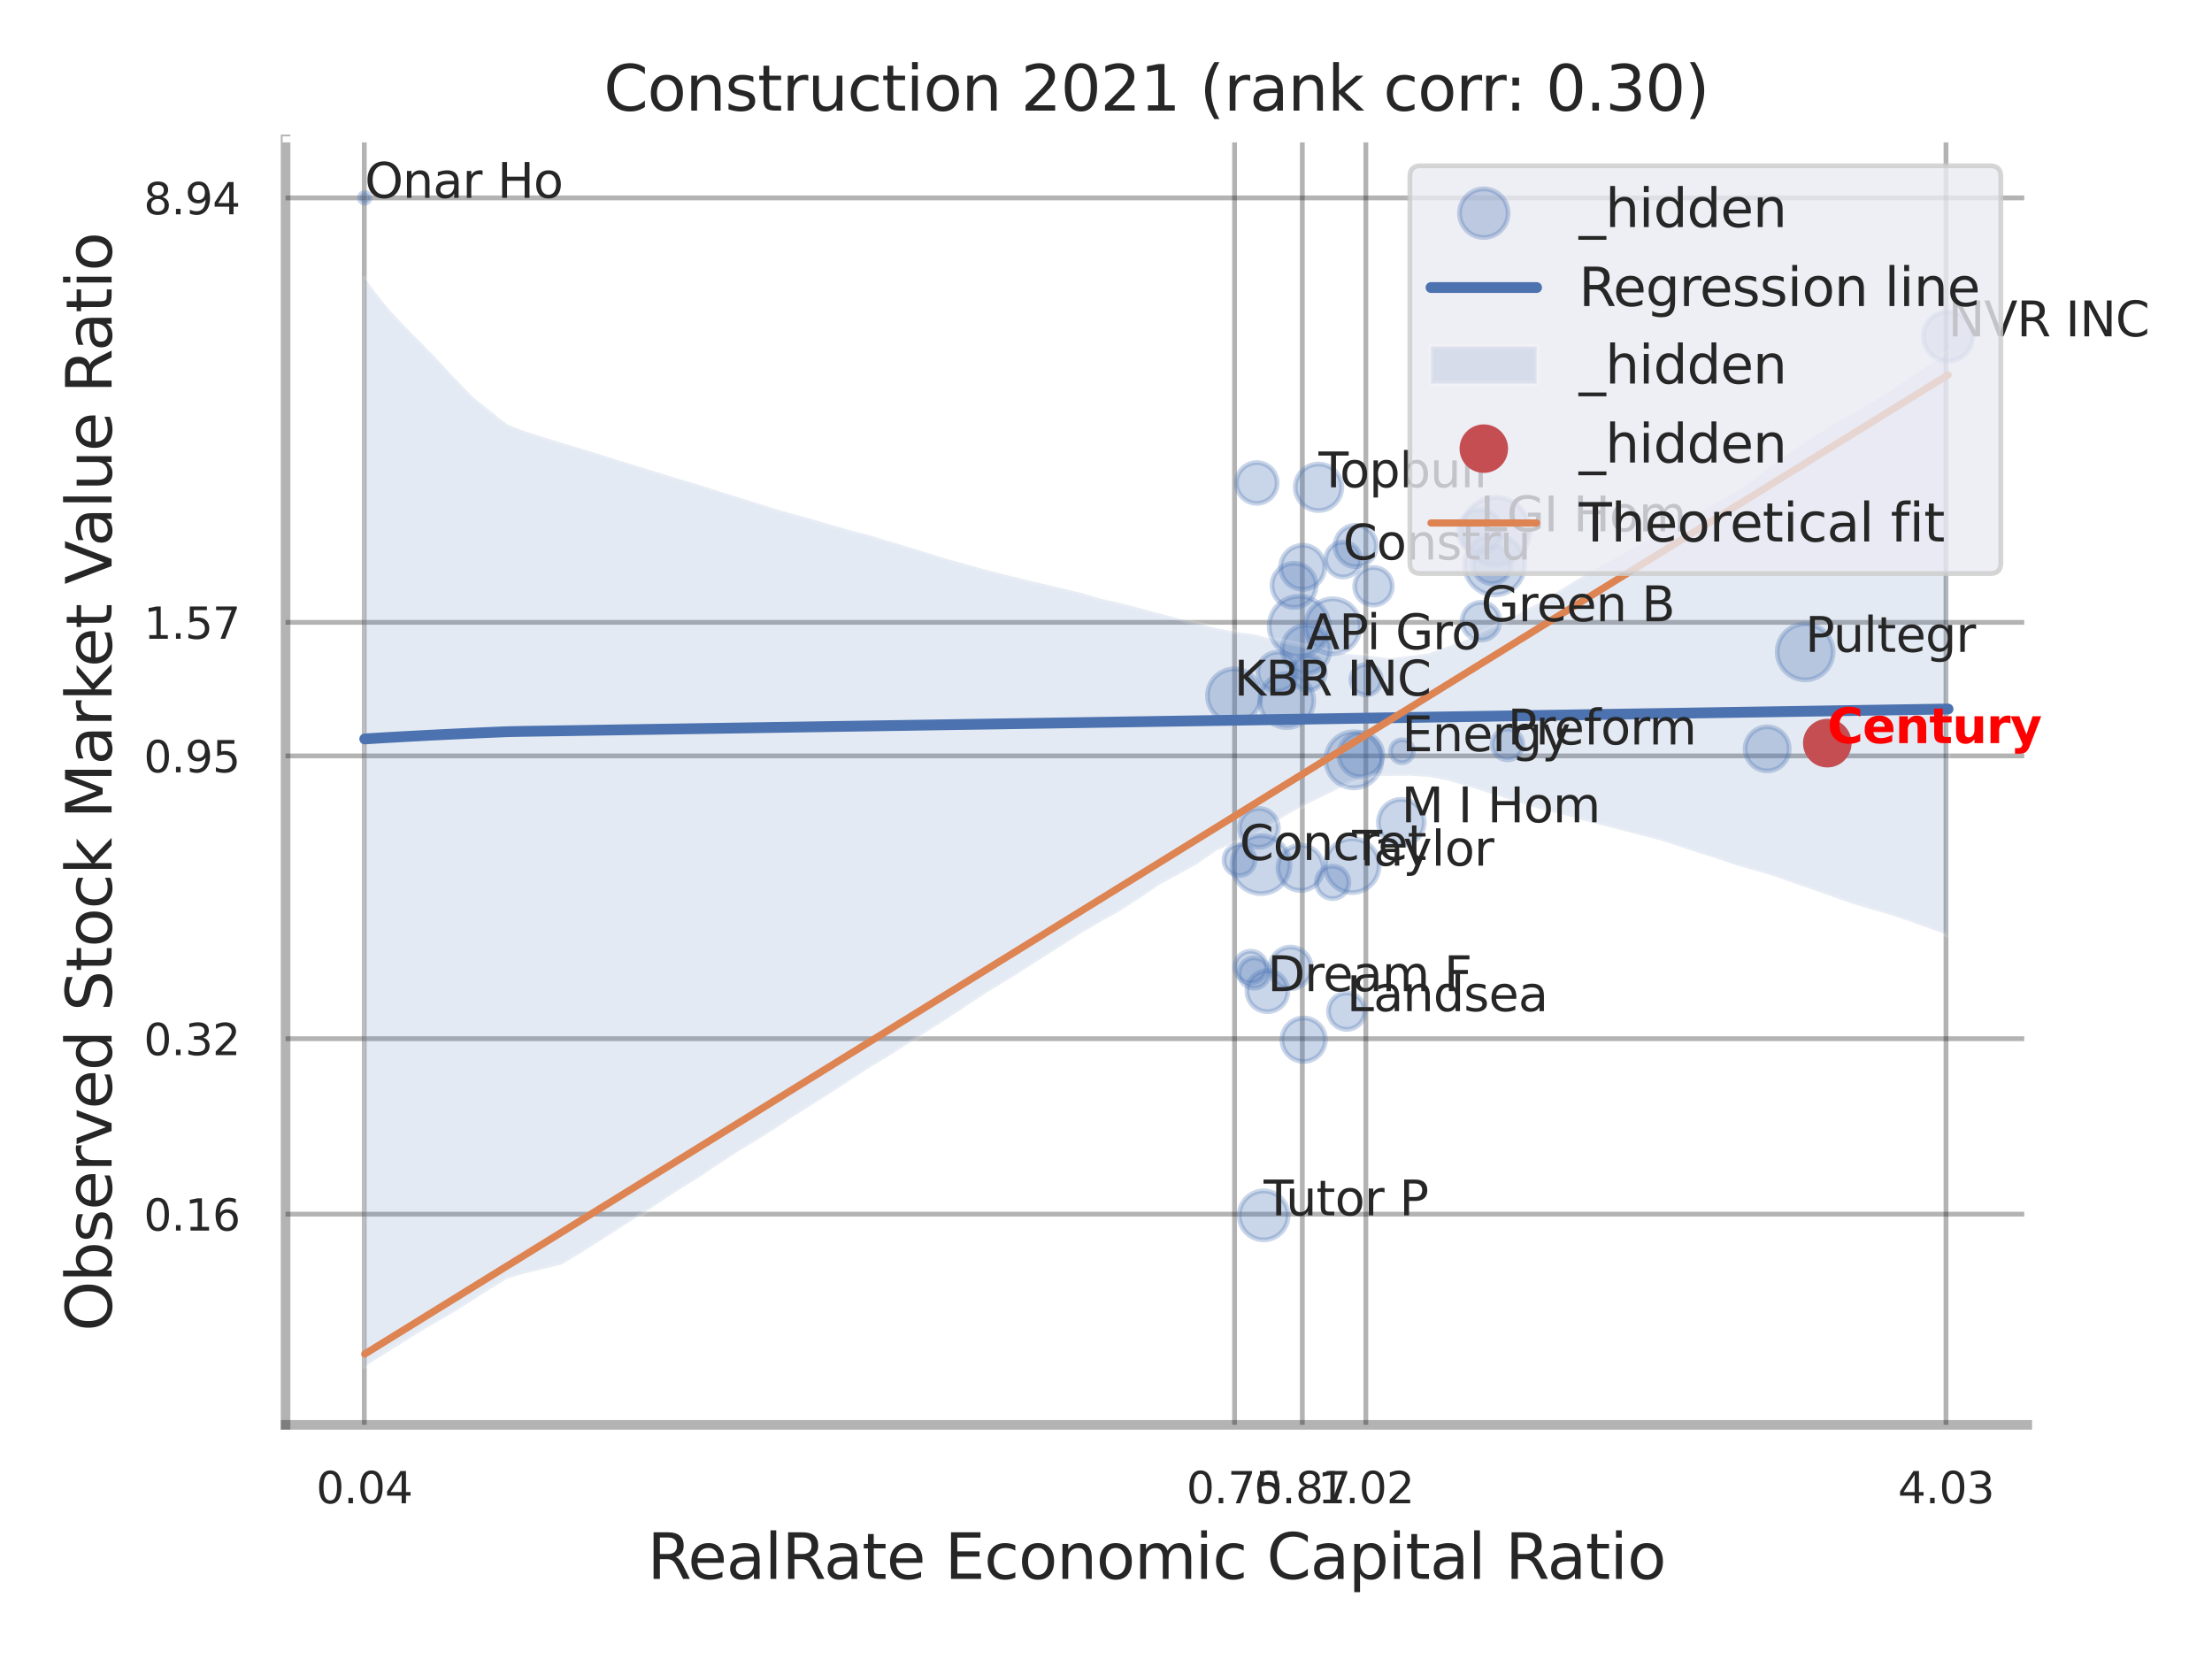 <?xml version="1.0" encoding="utf-8" standalone="no"?>
<!DOCTYPE svg PUBLIC "-//W3C//DTD SVG 1.1//EN"
  "http://www.w3.org/Graphics/SVG/1.1/DTD/svg11.dtd">
<svg xmlns:xlink="http://www.w3.org/1999/xlink" width="460.8pt" height="345.6pt" viewBox="0 0 460.8 345.6" xmlns="http://www.w3.org/2000/svg" version="1.1">
 <defs>
  <style type="text/css">*{stroke-linejoin: round; stroke-linecap: butt}</style>
 </defs>
 <g id="figure_1">
  <g id="patch_1">
   <path d="M 0 345.6 
L 460.8 345.6 
L 460.8 0 
L 0 0 
z
" style="fill: #ffffff"/>
  </g>
  <g id="axes_1">
   <g id="patch_2">
    <path d="M 59.49 296.82 
L 422.313 296.82 
L 422.313 29.04 
L 59.49 29.04 
z
" style="fill: #ffffff"/>
   </g>
   <g id="matplotlib.axis_1">
    <g id="xtick_1">
     <g id="line2d_1">
      <path d="M 75.89 296.82 
L 75.89 29.04 
" clip-path="url(#p75729c7438)" style="fill: none; stroke: #000000; stroke-opacity: 0.3; stroke-linecap: round"/>
     </g>
     <g id="text_1">
      <!-- 0.04 -->
      <g style="fill: #262626" transform="translate(65.87 313.159) scale(0.09 -0.09)">
       <defs>
        <path id="DejaVuSans-30" d="M 2034 4250 
Q 1547 4250 1301 3770 
Q 1056 3291 1056 2328 
Q 1056 1369 1301 889 
Q 1547 409 2034 409 
Q 2525 409 2770 889 
Q 3016 1369 3016 2328 
Q 3016 3291 2770 3770 
Q 2525 4250 2034 4250 
z
M 2034 4750 
Q 2819 4750 3233 4129 
Q 3647 3509 3647 2328 
Q 3647 1150 3233 529 
Q 2819 -91 2034 -91 
Q 1250 -91 836 529 
Q 422 1150 422 2328 
Q 422 3509 836 4129 
Q 1250 4750 2034 4750 
z
" transform="scale(0.016)"/>
        <path id="DejaVuSans-2e" d="M 684 794 
L 1344 794 
L 1344 0 
L 684 0 
L 684 794 
z
" transform="scale(0.016)"/>
        <path id="DejaVuSans-34" d="M 2419 4116 
L 825 1625 
L 2419 1625 
L 2419 4116 
z
M 2253 4666 
L 3047 4666 
L 3047 1625 
L 3713 1625 
L 3713 1100 
L 3047 1100 
L 3047 0 
L 2419 0 
L 2419 1100 
L 313 1100 
L 313 1709 
L 2253 4666 
z
" transform="scale(0.016)"/>
       </defs>
       <use xlink:href="#DejaVuSans-30"/>
       <use xlink:href="#DejaVuSans-2e" transform="translate(63.623 0)"/>
       <use xlink:href="#DejaVuSans-30" transform="translate(95.41 0)"/>
       <use xlink:href="#DejaVuSans-34" transform="translate(159.033 0)"/>
      </g>
     </g>
    </g>
    <g id="xtick_2">
     <g id="line2d_2">
      <path d="M 257.183 296.82 
L 257.183 29.04 
" clip-path="url(#p75729c7438)" style="fill: none; stroke: #000000; stroke-opacity: 0.3; stroke-linecap: round"/>
     </g>
     <g id="text_2">
      <!-- 0.75 -->
      <g style="fill: #262626" transform="translate(247.163 313.159) scale(0.09 -0.09)">
       <defs>
        <path id="DejaVuSans-37" d="M 525 4666 
L 3525 4666 
L 3525 4397 
L 1831 0 
L 1172 0 
L 2766 4134 
L 525 4134 
L 525 4666 
z
" transform="scale(0.016)"/>
        <path id="DejaVuSans-35" d="M 691 4666 
L 3169 4666 
L 3169 4134 
L 1269 4134 
L 1269 2991 
Q 1406 3038 1543 3061 
Q 1681 3084 1819 3084 
Q 2600 3084 3056 2656 
Q 3513 2228 3513 1497 
Q 3513 744 3044 326 
Q 2575 -91 1722 -91 
Q 1428 -91 1123 -41 
Q 819 9 494 109 
L 494 744 
Q 775 591 1075 516 
Q 1375 441 1709 441 
Q 2250 441 2565 725 
Q 2881 1009 2881 1497 
Q 2881 1984 2565 2268 
Q 2250 2553 1709 2553 
Q 1456 2553 1204 2497 
Q 953 2441 691 2322 
L 691 4666 
z
" transform="scale(0.016)"/>
       </defs>
       <use xlink:href="#DejaVuSans-30"/>
       <use xlink:href="#DejaVuSans-2e" transform="translate(63.623 0)"/>
       <use xlink:href="#DejaVuSans-37" transform="translate(95.41 0)"/>
       <use xlink:href="#DejaVuSans-35" transform="translate(159.033 0)"/>
      </g>
     </g>
    </g>
    <g id="xtick_3">
     <g id="line2d_3">
      <path d="M 271.297 296.82 
L 271.297 29.04 
" clip-path="url(#p75729c7438)" style="fill: none; stroke: #000000; stroke-opacity: 0.3; stroke-linecap: round"/>
     </g>
     <g id="text_3">
      <!-- 0.87 -->
      <g style="fill: #262626" transform="translate(261.278 313.159) scale(0.09 -0.09)">
       <defs>
        <path id="DejaVuSans-38" d="M 2034 2216 
Q 1584 2216 1326 1975 
Q 1069 1734 1069 1313 
Q 1069 891 1326 650 
Q 1584 409 2034 409 
Q 2484 409 2743 651 
Q 3003 894 3003 1313 
Q 3003 1734 2745 1975 
Q 2488 2216 2034 2216 
z
M 1403 2484 
Q 997 2584 770 2862 
Q 544 3141 544 3541 
Q 544 4100 942 4425 
Q 1341 4750 2034 4750 
Q 2731 4750 3128 4425 
Q 3525 4100 3525 3541 
Q 3525 3141 3298 2862 
Q 3072 2584 2669 2484 
Q 3125 2378 3379 2068 
Q 3634 1759 3634 1313 
Q 3634 634 3220 271 
Q 2806 -91 2034 -91 
Q 1263 -91 848 271 
Q 434 634 434 1313 
Q 434 1759 690 2068 
Q 947 2378 1403 2484 
z
M 1172 3481 
Q 1172 3119 1398 2916 
Q 1625 2713 2034 2713 
Q 2441 2713 2670 2916 
Q 2900 3119 2900 3481 
Q 2900 3844 2670 4047 
Q 2441 4250 2034 4250 
Q 1625 4250 1398 4047 
Q 1172 3844 1172 3481 
z
" transform="scale(0.016)"/>
       </defs>
       <use xlink:href="#DejaVuSans-30"/>
       <use xlink:href="#DejaVuSans-2e" transform="translate(63.623 0)"/>
       <use xlink:href="#DejaVuSans-38" transform="translate(95.41 0)"/>
       <use xlink:href="#DejaVuSans-37" transform="translate(159.033 0)"/>
      </g>
     </g>
    </g>
    <g id="xtick_4">
     <g id="line2d_4">
      <path d="M 284.53 296.82 
L 284.53 29.04 
" clip-path="url(#p75729c7438)" style="fill: none; stroke: #000000; stroke-opacity: 0.3; stroke-linecap: round"/>
     </g>
     <g id="text_4">
      <!-- 1.02 -->
      <g style="fill: #262626" transform="translate(274.51 313.159) scale(0.09 -0.09)">
       <defs>
        <path id="DejaVuSans-31" d="M 794 531 
L 1825 531 
L 1825 4091 
L 703 3866 
L 703 4441 
L 1819 4666 
L 2450 4666 
L 2450 531 
L 3481 531 
L 3481 0 
L 794 0 
L 794 531 
z
" transform="scale(0.016)"/>
        <path id="DejaVuSans-32" d="M 1228 531 
L 3431 531 
L 3431 0 
L 469 0 
L 469 531 
Q 828 903 1448 1529 
Q 2069 2156 2228 2338 
Q 2531 2678 2651 2914 
Q 2772 3150 2772 3378 
Q 2772 3750 2511 3984 
Q 2250 4219 1831 4219 
Q 1534 4219 1204 4116 
Q 875 4013 500 3803 
L 500 4441 
Q 881 4594 1212 4672 
Q 1544 4750 1819 4750 
Q 2544 4750 2975 4387 
Q 3406 4025 3406 3419 
Q 3406 3131 3298 2873 
Q 3191 2616 2906 2266 
Q 2828 2175 2409 1742 
Q 1991 1309 1228 531 
z
" transform="scale(0.016)"/>
       </defs>
       <use xlink:href="#DejaVuSans-31"/>
       <use xlink:href="#DejaVuSans-2e" transform="translate(63.623 0)"/>
       <use xlink:href="#DejaVuSans-30" transform="translate(95.41 0)"/>
       <use xlink:href="#DejaVuSans-32" transform="translate(159.033 0)"/>
      </g>
     </g>
    </g>
    <g id="xtick_5">
     <g id="line2d_5">
      <path d="M 405.385 296.82 
L 405.385 29.04 
" clip-path="url(#p75729c7438)" style="fill: none; stroke: #000000; stroke-opacity: 0.3; stroke-linecap: round"/>
     </g>
     <g id="text_5">
      <!-- 4.03 -->
      <g style="fill: #262626" transform="translate(395.365 313.159) scale(0.09 -0.09)">
       <defs>
        <path id="DejaVuSans-33" d="M 2597 2516 
Q 3050 2419 3304 2112 
Q 3559 1806 3559 1356 
Q 3559 666 3084 287 
Q 2609 -91 1734 -91 
Q 1441 -91 1130 -33 
Q 819 25 488 141 
L 488 750 
Q 750 597 1062 519 
Q 1375 441 1716 441 
Q 2309 441 2620 675 
Q 2931 909 2931 1356 
Q 2931 1769 2642 2001 
Q 2353 2234 1838 2234 
L 1294 2234 
L 1294 2753 
L 1863 2753 
Q 2328 2753 2575 2939 
Q 2822 3125 2822 3475 
Q 2822 3834 2567 4026 
Q 2313 4219 1838 4219 
Q 1578 4219 1281 4162 
Q 984 4106 628 3988 
L 628 4550 
Q 988 4650 1302 4700 
Q 1616 4750 1894 4750 
Q 2613 4750 3031 4423 
Q 3450 4097 3450 3541 
Q 3450 3153 3228 2886 
Q 3006 2619 2597 2516 
z
" transform="scale(0.016)"/>
       </defs>
       <use xlink:href="#DejaVuSans-34"/>
       <use xlink:href="#DejaVuSans-2e" transform="translate(63.623 0)"/>
       <use xlink:href="#DejaVuSans-30" transform="translate(95.41 0)"/>
       <use xlink:href="#DejaVuSans-33" transform="translate(159.033 0)"/>
      </g>
     </g>
    </g>
    <g id="xtick_6"/>
    <g id="xtick_7"/>
    <g id="text_6">
     <!-- RealRate Economic Capital Ratio -->
     <g style="fill: #262626" transform="translate(134.848 328.908) scale(0.13 -0.13)">
      <defs>
       <path id="DejaVuSans-52" d="M 2841 2188 
Q 3044 2119 3236 1894 
Q 3428 1669 3622 1275 
L 4263 0 
L 3584 0 
L 2988 1197 
Q 2756 1666 2539 1819 
Q 2322 1972 1947 1972 
L 1259 1972 
L 1259 0 
L 628 0 
L 628 4666 
L 2053 4666 
Q 2853 4666 3247 4331 
Q 3641 3997 3641 3322 
Q 3641 2881 3436 2590 
Q 3231 2300 2841 2188 
z
M 1259 4147 
L 1259 2491 
L 2053 2491 
Q 2509 2491 2742 2702 
Q 2975 2913 2975 3322 
Q 2975 3731 2742 3939 
Q 2509 4147 2053 4147 
L 1259 4147 
z
" transform="scale(0.016)"/>
       <path id="DejaVuSans-65" d="M 3597 1894 
L 3597 1613 
L 953 1613 
Q 991 1019 1311 708 
Q 1631 397 2203 397 
Q 2534 397 2845 478 
Q 3156 559 3463 722 
L 3463 178 
Q 3153 47 2828 -22 
Q 2503 -91 2169 -91 
Q 1331 -91 842 396 
Q 353 884 353 1716 
Q 353 2575 817 3079 
Q 1281 3584 2069 3584 
Q 2775 3584 3186 3129 
Q 3597 2675 3597 1894 
z
M 3022 2063 
Q 3016 2534 2758 2815 
Q 2500 3097 2075 3097 
Q 1594 3097 1305 2825 
Q 1016 2553 972 2059 
L 3022 2063 
z
" transform="scale(0.016)"/>
       <path id="DejaVuSans-61" d="M 2194 1759 
Q 1497 1759 1228 1600 
Q 959 1441 959 1056 
Q 959 750 1161 570 
Q 1363 391 1709 391 
Q 2188 391 2477 730 
Q 2766 1069 2766 1631 
L 2766 1759 
L 2194 1759 
z
M 3341 1997 
L 3341 0 
L 2766 0 
L 2766 531 
Q 2569 213 2275 61 
Q 1981 -91 1556 -91 
Q 1019 -91 701 211 
Q 384 513 384 1019 
Q 384 1609 779 1909 
Q 1175 2209 1959 2209 
L 2766 2209 
L 2766 2266 
Q 2766 2663 2505 2880 
Q 2244 3097 1772 3097 
Q 1472 3097 1187 3025 
Q 903 2953 641 2809 
L 641 3341 
Q 956 3463 1253 3523 
Q 1550 3584 1831 3584 
Q 2591 3584 2966 3190 
Q 3341 2797 3341 1997 
z
" transform="scale(0.016)"/>
       <path id="DejaVuSans-6c" d="M 603 4863 
L 1178 4863 
L 1178 0 
L 603 0 
L 603 4863 
z
" transform="scale(0.016)"/>
       <path id="DejaVuSans-74" d="M 1172 4494 
L 1172 3500 
L 2356 3500 
L 2356 3053 
L 1172 3053 
L 1172 1153 
Q 1172 725 1289 603 
Q 1406 481 1766 481 
L 2356 481 
L 2356 0 
L 1766 0 
Q 1100 0 847 248 
Q 594 497 594 1153 
L 594 3053 
L 172 3053 
L 172 3500 
L 594 3500 
L 594 4494 
L 1172 4494 
z
" transform="scale(0.016)"/>
       <path id="DejaVuSans-20" transform="scale(0.016)"/>
       <path id="DejaVuSans-45" d="M 628 4666 
L 3578 4666 
L 3578 4134 
L 1259 4134 
L 1259 2753 
L 3481 2753 
L 3481 2222 
L 1259 2222 
L 1259 531 
L 3634 531 
L 3634 0 
L 628 0 
L 628 4666 
z
" transform="scale(0.016)"/>
       <path id="DejaVuSans-63" d="M 3122 3366 
L 3122 2828 
Q 2878 2963 2633 3030 
Q 2388 3097 2138 3097 
Q 1578 3097 1268 2742 
Q 959 2388 959 1747 
Q 959 1106 1268 751 
Q 1578 397 2138 397 
Q 2388 397 2633 464 
Q 2878 531 3122 666 
L 3122 134 
Q 2881 22 2623 -34 
Q 2366 -91 2075 -91 
Q 1284 -91 818 406 
Q 353 903 353 1747 
Q 353 2603 823 3093 
Q 1294 3584 2113 3584 
Q 2378 3584 2631 3529 
Q 2884 3475 3122 3366 
z
" transform="scale(0.016)"/>
       <path id="DejaVuSans-6f" d="M 1959 3097 
Q 1497 3097 1228 2736 
Q 959 2375 959 1747 
Q 959 1119 1226 758 
Q 1494 397 1959 397 
Q 2419 397 2687 759 
Q 2956 1122 2956 1747 
Q 2956 2369 2687 2733 
Q 2419 3097 1959 3097 
z
M 1959 3584 
Q 2709 3584 3137 3096 
Q 3566 2609 3566 1747 
Q 3566 888 3137 398 
Q 2709 -91 1959 -91 
Q 1206 -91 779 398 
Q 353 888 353 1747 
Q 353 2609 779 3096 
Q 1206 3584 1959 3584 
z
" transform="scale(0.016)"/>
       <path id="DejaVuSans-6e" d="M 3513 2113 
L 3513 0 
L 2938 0 
L 2938 2094 
Q 2938 2591 2744 2837 
Q 2550 3084 2163 3084 
Q 1697 3084 1428 2787 
Q 1159 2491 1159 1978 
L 1159 0 
L 581 0 
L 581 3500 
L 1159 3500 
L 1159 2956 
Q 1366 3272 1645 3428 
Q 1925 3584 2291 3584 
Q 2894 3584 3203 3211 
Q 3513 2838 3513 2113 
z
" transform="scale(0.016)"/>
       <path id="DejaVuSans-6d" d="M 3328 2828 
Q 3544 3216 3844 3400 
Q 4144 3584 4550 3584 
Q 5097 3584 5394 3201 
Q 5691 2819 5691 2113 
L 5691 0 
L 5113 0 
L 5113 2094 
Q 5113 2597 4934 2840 
Q 4756 3084 4391 3084 
Q 3944 3084 3684 2787 
Q 3425 2491 3425 1978 
L 3425 0 
L 2847 0 
L 2847 2094 
Q 2847 2600 2669 2842 
Q 2491 3084 2119 3084 
Q 1678 3084 1418 2786 
Q 1159 2488 1159 1978 
L 1159 0 
L 581 0 
L 581 3500 
L 1159 3500 
L 1159 2956 
Q 1356 3278 1631 3431 
Q 1906 3584 2284 3584 
Q 2666 3584 2933 3390 
Q 3200 3197 3328 2828 
z
" transform="scale(0.016)"/>
       <path id="DejaVuSans-69" d="M 603 3500 
L 1178 3500 
L 1178 0 
L 603 0 
L 603 3500 
z
M 603 4863 
L 1178 4863 
L 1178 4134 
L 603 4134 
L 603 4863 
z
" transform="scale(0.016)"/>
       <path id="DejaVuSans-43" d="M 4122 4306 
L 4122 3641 
Q 3803 3938 3442 4084 
Q 3081 4231 2675 4231 
Q 1875 4231 1450 3742 
Q 1025 3253 1025 2328 
Q 1025 1406 1450 917 
Q 1875 428 2675 428 
Q 3081 428 3442 575 
Q 3803 722 4122 1019 
L 4122 359 
Q 3791 134 3420 21 
Q 3050 -91 2638 -91 
Q 1578 -91 968 557 
Q 359 1206 359 2328 
Q 359 3453 968 4101 
Q 1578 4750 2638 4750 
Q 3056 4750 3426 4639 
Q 3797 4528 4122 4306 
z
" transform="scale(0.016)"/>
       <path id="DejaVuSans-70" d="M 1159 525 
L 1159 -1331 
L 581 -1331 
L 581 3500 
L 1159 3500 
L 1159 2969 
Q 1341 3281 1617 3432 
Q 1894 3584 2278 3584 
Q 2916 3584 3314 3078 
Q 3713 2572 3713 1747 
Q 3713 922 3314 415 
Q 2916 -91 2278 -91 
Q 1894 -91 1617 61 
Q 1341 213 1159 525 
z
M 3116 1747 
Q 3116 2381 2855 2742 
Q 2594 3103 2138 3103 
Q 1681 3103 1420 2742 
Q 1159 2381 1159 1747 
Q 1159 1113 1420 752 
Q 1681 391 2138 391 
Q 2594 391 2855 752 
Q 3116 1113 3116 1747 
z
" transform="scale(0.016)"/>
      </defs>
      <use xlink:href="#DejaVuSans-52"/>
      <use xlink:href="#DejaVuSans-65" transform="translate(64.982 0)"/>
      <use xlink:href="#DejaVuSans-61" transform="translate(126.506 0)"/>
      <use xlink:href="#DejaVuSans-6c" transform="translate(187.785 0)"/>
      <use xlink:href="#DejaVuSans-52" transform="translate(215.568 0)"/>
      <use xlink:href="#DejaVuSans-61" transform="translate(282.801 0)"/>
      <use xlink:href="#DejaVuSans-74" transform="translate(344.08 0)"/>
      <use xlink:href="#DejaVuSans-65" transform="translate(383.289 0)"/>
      <use xlink:href="#DejaVuSans-20" transform="translate(444.812 0)"/>
      <use xlink:href="#DejaVuSans-45" transform="translate(476.6 0)"/>
      <use xlink:href="#DejaVuSans-63" transform="translate(539.783 0)"/>
      <use xlink:href="#DejaVuSans-6f" transform="translate(594.764 0)"/>
      <use xlink:href="#DejaVuSans-6e" transform="translate(655.945 0)"/>
      <use xlink:href="#DejaVuSans-6f" transform="translate(719.324 0)"/>
      <use xlink:href="#DejaVuSans-6d" transform="translate(780.506 0)"/>
      <use xlink:href="#DejaVuSans-69" transform="translate(877.918 0)"/>
      <use xlink:href="#DejaVuSans-63" transform="translate(905.701 0)"/>
      <use xlink:href="#DejaVuSans-20" transform="translate(960.682 0)"/>
      <use xlink:href="#DejaVuSans-43" transform="translate(992.469 0)"/>
      <use xlink:href="#DejaVuSans-61" transform="translate(1062.293 0)"/>
      <use xlink:href="#DejaVuSans-70" transform="translate(1123.572 0)"/>
      <use xlink:href="#DejaVuSans-69" transform="translate(1187.049 0)"/>
      <use xlink:href="#DejaVuSans-74" transform="translate(1214.832 0)"/>
      <use xlink:href="#DejaVuSans-61" transform="translate(1254.041 0)"/>
      <use xlink:href="#DejaVuSans-6c" transform="translate(1315.32 0)"/>
      <use xlink:href="#DejaVuSans-20" transform="translate(1343.104 0)"/>
      <use xlink:href="#DejaVuSans-52" transform="translate(1374.891 0)"/>
      <use xlink:href="#DejaVuSans-61" transform="translate(1442.123 0)"/>
      <use xlink:href="#DejaVuSans-74" transform="translate(1503.402 0)"/>
      <use xlink:href="#DejaVuSans-69" transform="translate(1542.611 0)"/>
      <use xlink:href="#DejaVuSans-6f" transform="translate(1570.395 0)"/>
     </g>
    </g>
   </g>
   <g id="matplotlib.axis_2">
    <g id="ytick_1">
     <g id="line2d_6">
      <path d="M 59.49 252.929 
L 422.313 252.929 
" clip-path="url(#p75729c7438)" style="fill: none; stroke: #000000; stroke-opacity: 0.3; stroke-linecap: round"/>
     </g>
     <g id="text_7">
      <!-- 0.16 -->
      <g style="fill: #262626" transform="translate(29.951 256.349) scale(0.09 -0.09)">
       <defs>
        <path id="DejaVuSans-36" d="M 2113 2584 
Q 1688 2584 1439 2293 
Q 1191 2003 1191 1497 
Q 1191 994 1439 701 
Q 1688 409 2113 409 
Q 2538 409 2786 701 
Q 3034 994 3034 1497 
Q 3034 2003 2786 2293 
Q 2538 2584 2113 2584 
z
M 3366 4563 
L 3366 3988 
Q 3128 4100 2886 4159 
Q 2644 4219 2406 4219 
Q 1781 4219 1451 3797 
Q 1122 3375 1075 2522 
Q 1259 2794 1537 2939 
Q 1816 3084 2150 3084 
Q 2853 3084 3261 2657 
Q 3669 2231 3669 1497 
Q 3669 778 3244 343 
Q 2819 -91 2113 -91 
Q 1303 -91 875 529 
Q 447 1150 447 2328 
Q 447 3434 972 4092 
Q 1497 4750 2381 4750 
Q 2619 4750 2861 4703 
Q 3103 4656 3366 4563 
z
" transform="scale(0.016)"/>
       </defs>
       <use xlink:href="#DejaVuSans-30"/>
       <use xlink:href="#DejaVuSans-2e" transform="translate(63.623 0)"/>
       <use xlink:href="#DejaVuSans-31" transform="translate(95.41 0)"/>
       <use xlink:href="#DejaVuSans-36" transform="translate(159.033 0)"/>
      </g>
     </g>
    </g>
    <g id="ytick_2">
     <g id="line2d_7">
      <path d="M 59.49 216.381 
L 422.313 216.381 
" clip-path="url(#p75729c7438)" style="fill: none; stroke: #000000; stroke-opacity: 0.3; stroke-linecap: round"/>
     </g>
     <g id="text_8">
      <!-- 0.32 -->
      <g style="fill: #262626" transform="translate(29.951 219.8) scale(0.09 -0.09)">
       <use xlink:href="#DejaVuSans-30"/>
       <use xlink:href="#DejaVuSans-2e" transform="translate(63.623 0)"/>
       <use xlink:href="#DejaVuSans-33" transform="translate(95.41 0)"/>
       <use xlink:href="#DejaVuSans-32" transform="translate(159.033 0)"/>
      </g>
     </g>
    </g>
    <g id="ytick_3">
     <g id="line2d_8">
      <path d="M 59.49 157.467 
L 422.313 157.467 
" clip-path="url(#p75729c7438)" style="fill: none; stroke: #000000; stroke-opacity: 0.3; stroke-linecap: round"/>
     </g>
     <g id="text_9">
      <!-- 0.95 -->
      <g style="fill: #262626" transform="translate(29.951 160.887) scale(0.09 -0.09)">
       <defs>
        <path id="DejaVuSans-39" d="M 703 97 
L 703 672 
Q 941 559 1184 500 
Q 1428 441 1663 441 
Q 2288 441 2617 861 
Q 2947 1281 2994 2138 
Q 2813 1869 2534 1725 
Q 2256 1581 1919 1581 
Q 1219 1581 811 2004 
Q 403 2428 403 3163 
Q 403 3881 828 4315 
Q 1253 4750 1959 4750 
Q 2769 4750 3195 4129 
Q 3622 3509 3622 2328 
Q 3622 1225 3098 567 
Q 2575 -91 1691 -91 
Q 1453 -91 1209 -44 
Q 966 3 703 97 
z
M 1959 2075 
Q 2384 2075 2632 2365 
Q 2881 2656 2881 3163 
Q 2881 3666 2632 3958 
Q 2384 4250 1959 4250 
Q 1534 4250 1286 3958 
Q 1038 3666 1038 3163 
Q 1038 2656 1286 2365 
Q 1534 2075 1959 2075 
z
" transform="scale(0.016)"/>
       </defs>
       <use xlink:href="#DejaVuSans-30"/>
       <use xlink:href="#DejaVuSans-2e" transform="translate(63.623 0)"/>
       <use xlink:href="#DejaVuSans-39" transform="translate(95.41 0)"/>
       <use xlink:href="#DejaVuSans-35" transform="translate(159.033 0)"/>
      </g>
     </g>
    </g>
    <g id="ytick_4">
     <g id="line2d_9">
      <path d="M 59.49 129.647 
L 422.313 129.647 
" clip-path="url(#p75729c7438)" style="fill: none; stroke: #000000; stroke-opacity: 0.3; stroke-linecap: round"/>
     </g>
     <g id="text_10">
      <!-- 1.57 -->
      <g style="fill: #262626" transform="translate(29.951 133.066) scale(0.09 -0.09)">
       <use xlink:href="#DejaVuSans-31"/>
       <use xlink:href="#DejaVuSans-2e" transform="translate(63.623 0)"/>
       <use xlink:href="#DejaVuSans-35" transform="translate(95.41 0)"/>
       <use xlink:href="#DejaVuSans-37" transform="translate(159.033 0)"/>
      </g>
     </g>
    </g>
    <g id="ytick_5">
     <g id="line2d_10">
      <path d="M 59.49 41.225 
L 422.313 41.225 
" clip-path="url(#p75729c7438)" style="fill: none; stroke: #000000; stroke-opacity: 0.3; stroke-linecap: round"/>
     </g>
     <g id="text_11">
      <!-- 8.94 -->
      <g style="fill: #262626" transform="translate(29.951 44.644) scale(0.09 -0.09)">
       <use xlink:href="#DejaVuSans-38"/>
       <use xlink:href="#DejaVuSans-2e" transform="translate(63.623 0)"/>
       <use xlink:href="#DejaVuSans-39" transform="translate(95.41 0)"/>
       <use xlink:href="#DejaVuSans-34" transform="translate(159.033 0)"/>
      </g>
     </g>
    </g>
    <g id="ytick_6"/>
    <g id="ytick_7"/>
    <g id="ytick_8"/>
    <g id="text_12">
     <!-- Observed Stock Market Value Ratio -->
     <g style="fill: #262626" transform="translate(23.247 277.332) rotate(-90) scale(0.13 -0.13)">
      <defs>
       <path id="DejaVuSans-4f" d="M 2522 4238 
Q 1834 4238 1429 3725 
Q 1025 3213 1025 2328 
Q 1025 1447 1429 934 
Q 1834 422 2522 422 
Q 3209 422 3611 934 
Q 4013 1447 4013 2328 
Q 4013 3213 3611 3725 
Q 3209 4238 2522 4238 
z
M 2522 4750 
Q 3503 4750 4090 4092 
Q 4678 3434 4678 2328 
Q 4678 1225 4090 567 
Q 3503 -91 2522 -91 
Q 1538 -91 948 565 
Q 359 1222 359 2328 
Q 359 3434 948 4092 
Q 1538 4750 2522 4750 
z
" transform="scale(0.016)"/>
       <path id="DejaVuSans-62" d="M 3116 1747 
Q 3116 2381 2855 2742 
Q 2594 3103 2138 3103 
Q 1681 3103 1420 2742 
Q 1159 2381 1159 1747 
Q 1159 1113 1420 752 
Q 1681 391 2138 391 
Q 2594 391 2855 752 
Q 3116 1113 3116 1747 
z
M 1159 2969 
Q 1341 3281 1617 3432 
Q 1894 3584 2278 3584 
Q 2916 3584 3314 3078 
Q 3713 2572 3713 1747 
Q 3713 922 3314 415 
Q 2916 -91 2278 -91 
Q 1894 -91 1617 61 
Q 1341 213 1159 525 
L 1159 0 
L 581 0 
L 581 4863 
L 1159 4863 
L 1159 2969 
z
" transform="scale(0.016)"/>
       <path id="DejaVuSans-73" d="M 2834 3397 
L 2834 2853 
Q 2591 2978 2328 3040 
Q 2066 3103 1784 3103 
Q 1356 3103 1142 2972 
Q 928 2841 928 2578 
Q 928 2378 1081 2264 
Q 1234 2150 1697 2047 
L 1894 2003 
Q 2506 1872 2764 1633 
Q 3022 1394 3022 966 
Q 3022 478 2636 193 
Q 2250 -91 1575 -91 
Q 1294 -91 989 -36 
Q 684 19 347 128 
L 347 722 
Q 666 556 975 473 
Q 1284 391 1588 391 
Q 1994 391 2212 530 
Q 2431 669 2431 922 
Q 2431 1156 2273 1281 
Q 2116 1406 1581 1522 
L 1381 1569 
Q 847 1681 609 1914 
Q 372 2147 372 2553 
Q 372 3047 722 3315 
Q 1072 3584 1716 3584 
Q 2034 3584 2315 3537 
Q 2597 3491 2834 3397 
z
" transform="scale(0.016)"/>
       <path id="DejaVuSans-72" d="M 2631 2963 
Q 2534 3019 2420 3045 
Q 2306 3072 2169 3072 
Q 1681 3072 1420 2755 
Q 1159 2438 1159 1844 
L 1159 0 
L 581 0 
L 581 3500 
L 1159 3500 
L 1159 2956 
Q 1341 3275 1631 3429 
Q 1922 3584 2338 3584 
Q 2397 3584 2469 3576 
Q 2541 3569 2628 3553 
L 2631 2963 
z
" transform="scale(0.016)"/>
       <path id="DejaVuSans-76" d="M 191 3500 
L 800 3500 
L 1894 563 
L 2988 3500 
L 3597 3500 
L 2284 0 
L 1503 0 
L 191 3500 
z
" transform="scale(0.016)"/>
       <path id="DejaVuSans-64" d="M 2906 2969 
L 2906 4863 
L 3481 4863 
L 3481 0 
L 2906 0 
L 2906 525 
Q 2725 213 2448 61 
Q 2172 -91 1784 -91 
Q 1150 -91 751 415 
Q 353 922 353 1747 
Q 353 2572 751 3078 
Q 1150 3584 1784 3584 
Q 2172 3584 2448 3432 
Q 2725 3281 2906 2969 
z
M 947 1747 
Q 947 1113 1208 752 
Q 1469 391 1925 391 
Q 2381 391 2643 752 
Q 2906 1113 2906 1747 
Q 2906 2381 2643 2742 
Q 2381 3103 1925 3103 
Q 1469 3103 1208 2742 
Q 947 2381 947 1747 
z
" transform="scale(0.016)"/>
       <path id="DejaVuSans-53" d="M 3425 4513 
L 3425 3897 
Q 3066 4069 2747 4153 
Q 2428 4238 2131 4238 
Q 1616 4238 1336 4038 
Q 1056 3838 1056 3469 
Q 1056 3159 1242 3001 
Q 1428 2844 1947 2747 
L 2328 2669 
Q 3034 2534 3370 2195 
Q 3706 1856 3706 1288 
Q 3706 609 3251 259 
Q 2797 -91 1919 -91 
Q 1588 -91 1214 -16 
Q 841 59 441 206 
L 441 856 
Q 825 641 1194 531 
Q 1563 422 1919 422 
Q 2459 422 2753 634 
Q 3047 847 3047 1241 
Q 3047 1584 2836 1778 
Q 2625 1972 2144 2069 
L 1759 2144 
Q 1053 2284 737 2584 
Q 422 2884 422 3419 
Q 422 4038 858 4394 
Q 1294 4750 2059 4750 
Q 2388 4750 2728 4690 
Q 3069 4631 3425 4513 
z
" transform="scale(0.016)"/>
       <path id="DejaVuSans-6b" d="M 581 4863 
L 1159 4863 
L 1159 1991 
L 2875 3500 
L 3609 3500 
L 1753 1863 
L 3688 0 
L 2938 0 
L 1159 1709 
L 1159 0 
L 581 0 
L 581 4863 
z
" transform="scale(0.016)"/>
       <path id="DejaVuSans-4d" d="M 628 4666 
L 1569 4666 
L 2759 1491 
L 3956 4666 
L 4897 4666 
L 4897 0 
L 4281 0 
L 4281 4097 
L 3078 897 
L 2444 897 
L 1241 4097 
L 1241 0 
L 628 0 
L 628 4666 
z
" transform="scale(0.016)"/>
       <path id="DejaVuSans-56" d="M 1831 0 
L 50 4666 
L 709 4666 
L 2188 738 
L 3669 4666 
L 4325 4666 
L 2547 0 
L 1831 0 
z
" transform="scale(0.016)"/>
       <path id="DejaVuSans-75" d="M 544 1381 
L 544 3500 
L 1119 3500 
L 1119 1403 
Q 1119 906 1312 657 
Q 1506 409 1894 409 
Q 2359 409 2629 706 
Q 2900 1003 2900 1516 
L 2900 3500 
L 3475 3500 
L 3475 0 
L 2900 0 
L 2900 538 
Q 2691 219 2414 64 
Q 2138 -91 1772 -91 
Q 1169 -91 856 284 
Q 544 659 544 1381 
z
M 1991 3584 
L 1991 3584 
z
" transform="scale(0.016)"/>
      </defs>
      <use xlink:href="#DejaVuSans-4f"/>
      <use xlink:href="#DejaVuSans-62" transform="translate(78.711 0)"/>
      <use xlink:href="#DejaVuSans-73" transform="translate(142.188 0)"/>
      <use xlink:href="#DejaVuSans-65" transform="translate(194.287 0)"/>
      <use xlink:href="#DejaVuSans-72" transform="translate(255.811 0)"/>
      <use xlink:href="#DejaVuSans-76" transform="translate(296.924 0)"/>
      <use xlink:href="#DejaVuSans-65" transform="translate(356.104 0)"/>
      <use xlink:href="#DejaVuSans-64" transform="translate(417.627 0)"/>
      <use xlink:href="#DejaVuSans-20" transform="translate(481.104 0)"/>
      <use xlink:href="#DejaVuSans-53" transform="translate(512.891 0)"/>
      <use xlink:href="#DejaVuSans-74" transform="translate(576.367 0)"/>
      <use xlink:href="#DejaVuSans-6f" transform="translate(615.576 0)"/>
      <use xlink:href="#DejaVuSans-63" transform="translate(676.758 0)"/>
      <use xlink:href="#DejaVuSans-6b" transform="translate(731.738 0)"/>
      <use xlink:href="#DejaVuSans-20" transform="translate(789.648 0)"/>
      <use xlink:href="#DejaVuSans-4d" transform="translate(821.436 0)"/>
      <use xlink:href="#DejaVuSans-61" transform="translate(907.715 0)"/>
      <use xlink:href="#DejaVuSans-72" transform="translate(968.994 0)"/>
      <use xlink:href="#DejaVuSans-6b" transform="translate(1010.107 0)"/>
      <use xlink:href="#DejaVuSans-65" transform="translate(1064.393 0)"/>
      <use xlink:href="#DejaVuSans-74" transform="translate(1125.916 0)"/>
      <use xlink:href="#DejaVuSans-20" transform="translate(1165.125 0)"/>
      <use xlink:href="#DejaVuSans-56" transform="translate(1196.912 0)"/>
      <use xlink:href="#DejaVuSans-61" transform="translate(1257.57 0)"/>
      <use xlink:href="#DejaVuSans-6c" transform="translate(1318.85 0)"/>
      <use xlink:href="#DejaVuSans-75" transform="translate(1346.633 0)"/>
      <use xlink:href="#DejaVuSans-65" transform="translate(1410.012 0)"/>
      <use xlink:href="#DejaVuSans-20" transform="translate(1471.535 0)"/>
      <use xlink:href="#DejaVuSans-52" transform="translate(1503.322 0)"/>
      <use xlink:href="#DejaVuSans-61" transform="translate(1570.555 0)"/>
      <use xlink:href="#DejaVuSans-74" transform="translate(1631.834 0)"/>
      <use xlink:href="#DejaVuSans-69" transform="translate(1671.043 0)"/>
      <use xlink:href="#DejaVuSans-6f" transform="translate(1698.826 0)"/>
     </g>
    </g>
   </g>
   <g id="PathCollection_1">
    <path d="M 268.063 151.571 
C 269.554 151.571 270.985 150.978 272.039 149.924 
C 273.093 148.87 273.686 147.44 273.686 145.949 
C 273.686 144.458 273.093 143.027 272.039 141.973 
C 270.985 140.919 269.554 140.326 268.063 140.326 
C 266.572 140.326 265.142 140.919 264.088 141.973 
C 263.033 143.027 262.441 144.458 262.441 145.949 
C 262.441 147.44 263.033 148.87 264.088 149.924 
C 265.142 150.978 266.572 151.571 268.063 151.571 
z
" clip-path="url(#p75729c7438)" style="fill: #4c72b0; fill-opacity: 0.3; stroke: #4c72b0; stroke-opacity: 0.3"/>
    <path d="M 311.357 123.924 
C 313.017 123.924 314.61 123.264 315.783 122.09 
C 316.957 120.916 317.617 119.324 317.617 117.663 
C 317.617 116.003 316.957 114.411 315.783 113.237 
C 314.61 112.063 313.017 111.403 311.357 111.403 
C 309.697 111.403 308.104 112.063 306.93 113.237 
C 305.756 114.411 305.097 116.003 305.097 117.663 
C 305.097 119.324 305.756 120.916 306.93 122.09 
C 308.104 123.264 309.697 123.924 311.357 123.924 
z
" clip-path="url(#p75729c7438)" style="fill: #4c72b0; fill-opacity: 0.3; stroke: #4c72b0; stroke-opacity: 0.3"/>
    <path d="M 269.575 126.527 
C 270.793 126.527 271.962 126.043 272.823 125.182 
C 273.685 124.32 274.169 123.152 274.169 121.934 
C 274.169 120.715 273.685 119.547 272.823 118.686 
C 271.962 117.824 270.793 117.34 269.575 117.34 
C 268.357 117.34 267.189 117.824 266.327 118.686 
C 265.466 119.547 264.982 120.715 264.982 121.934 
C 264.982 123.152 265.466 124.32 266.327 125.182 
C 267.189 126.043 268.357 126.527 269.575 126.527 
z
" clip-path="url(#p75729c7438)" style="fill: #4c72b0; fill-opacity: 0.3; stroke: #4c72b0; stroke-opacity: 0.3"/>
    <path d="M 263.245 258.283 
C 264.596 258.283 265.893 257.746 266.848 256.79 
C 267.804 255.835 268.341 254.538 268.341 253.187 
C 268.341 251.835 267.804 250.539 266.848 249.583 
C 265.893 248.628 264.596 248.091 263.245 248.091 
C 261.893 248.091 260.597 248.628 259.642 249.583 
C 258.686 250.539 258.149 251.835 258.149 253.187 
C 258.149 254.538 258.686 255.835 259.642 256.79 
C 260.597 257.746 261.893 258.283 263.245 258.283 
z
" clip-path="url(#p75729c7438)" style="fill: #4c72b0; fill-opacity: 0.3; stroke: #4c72b0; stroke-opacity: 0.3"/>
    <path d="M 314.043 158.293 
C 314.894 158.293 315.71 157.955 316.311 157.354 
C 316.913 156.752 317.251 155.936 317.251 155.086 
C 317.251 154.235 316.913 153.419 316.311 152.817 
C 315.71 152.216 314.894 151.878 314.043 151.878 
C 313.192 151.878 312.376 152.216 311.775 152.817 
C 311.173 153.419 310.835 154.235 310.835 155.086 
C 310.835 155.936 311.173 156.752 311.775 157.354 
C 312.376 157.955 313.192 158.293 314.043 158.293 
z
" clip-path="url(#p75729c7438)" style="fill: #4c72b0; fill-opacity: 0.3; stroke: #4c72b0; stroke-opacity: 0.3"/>
    <path d="M 284.596 144.761 
C 285.436 144.761 286.243 144.427 286.837 143.832 
C 287.432 143.238 287.766 142.431 287.766 141.591 
C 287.766 140.75 287.432 139.944 286.837 139.349 
C 286.243 138.755 285.436 138.421 284.596 138.421 
C 283.755 138.421 282.949 138.755 282.354 139.349 
C 281.76 139.944 281.426 140.75 281.426 141.591 
C 281.426 142.431 281.76 143.238 282.354 143.832 
C 282.949 144.427 283.755 144.761 284.596 144.761 
z
" clip-path="url(#p75729c7438)" style="fill: #4c72b0; fill-opacity: 0.3; stroke: #4c72b0; stroke-opacity: 0.3"/>
    <path d="M 277.638 136.189 
C 279.156 136.189 280.612 135.586 281.685 134.513 
C 282.758 133.44 283.361 131.984 283.361 130.467 
C 283.361 128.949 282.758 127.494 281.685 126.42 
C 280.612 125.347 279.156 124.744 277.638 124.744 
C 276.121 124.744 274.665 125.347 273.592 126.42 
C 272.519 127.494 271.916 128.949 271.916 130.467 
C 271.916 131.984 272.519 133.44 273.592 134.513 
C 274.665 135.586 276.121 136.189 277.638 136.189 
z
" clip-path="url(#p75729c7438)" style="fill: #4c72b0; fill-opacity: 0.3; stroke: #4c72b0; stroke-opacity: 0.3"/>
    <path d="M 271.573 221.121 
C 272.773 221.121 273.924 220.645 274.773 219.796 
C 275.621 218.948 276.098 217.797 276.098 216.597 
C 276.098 215.397 275.621 214.246 274.773 213.398 
C 273.924 212.549 272.773 212.073 271.573 212.073 
C 270.374 212.073 269.223 212.549 268.374 213.398 
C 267.526 214.246 267.049 215.397 267.049 216.597 
C 267.049 217.797 267.526 218.948 268.374 219.796 
C 269.223 220.645 270.374 221.121 271.573 221.121 
z
" clip-path="url(#p75729c7438)" style="fill: #4c72b0; fill-opacity: 0.3; stroke: #4c72b0; stroke-opacity: 0.3"/>
    <path d="M 282.425 118.041 
C 283.567 118.041 284.663 117.587 285.471 116.779 
C 286.279 115.971 286.733 114.875 286.733 113.733 
C 286.733 112.59 286.279 111.494 285.471 110.686 
C 284.663 109.878 283.567 109.424 282.425 109.424 
C 281.282 109.424 280.186 109.878 279.378 110.686 
C 278.57 111.494 278.116 112.59 278.116 113.733 
C 278.116 114.875 278.57 115.971 279.378 116.779 
C 280.186 117.587 281.282 118.041 282.425 118.041 
z
" clip-path="url(#p75729c7438)" style="fill: #4c72b0; fill-opacity: 0.3; stroke: #4c72b0; stroke-opacity: 0.3"/>
    <path d="M 282.015 164.131 
C 283.565 164.131 285.051 163.515 286.148 162.419 
C 287.244 161.323 287.859 159.836 287.859 158.286 
C 287.859 156.736 287.244 155.249 286.148 154.153 
C 285.051 153.057 283.565 152.441 282.015 152.441 
C 280.465 152.441 278.978 153.057 277.882 154.153 
C 276.786 155.249 276.17 156.736 276.17 158.286 
C 276.17 159.836 276.786 161.323 277.882 162.419 
C 278.978 163.515 280.465 164.131 282.015 164.131 
z
" clip-path="url(#p75729c7438)" style="fill: #4c72b0; fill-opacity: 0.3; stroke: #4c72b0; stroke-opacity: 0.3"/>
    <path d="M 291.92 176.074 
C 293.187 176.074 294.402 175.571 295.298 174.675 
C 296.194 173.78 296.697 172.565 296.697 171.298 
C 296.697 170.031 296.194 168.816 295.298 167.92 
C 294.402 167.025 293.187 166.521 291.92 166.521 
C 290.654 166.521 289.439 167.025 288.543 167.92 
C 287.647 168.816 287.144 170.031 287.144 171.298 
C 287.144 172.565 287.647 173.78 288.543 174.675 
C 289.439 175.571 290.654 176.074 291.92 176.074 
z
" clip-path="url(#p75729c7438)" style="fill: #4c72b0; fill-opacity: 0.3; stroke: #4c72b0; stroke-opacity: 0.3"/>
    <path d="M 376.05 141.626 
C 377.596 141.626 379.08 141.012 380.174 139.918 
C 381.267 138.824 381.882 137.341 381.882 135.794 
C 381.882 134.247 381.267 132.764 380.174 131.67 
C 379.08 130.577 377.596 129.962 376.05 129.962 
C 374.503 129.962 373.02 130.577 371.926 131.67 
C 370.832 132.764 370.218 134.247 370.218 135.794 
C 370.218 137.341 370.832 138.824 371.926 139.918 
C 373.02 141.012 374.503 141.626 376.05 141.626 
z
" clip-path="url(#p75729c7438)" style="fill: #4c72b0; fill-opacity: 0.3; stroke: #4c72b0; stroke-opacity: 0.3"/>
    <path d="M 266.124 144.014 
C 267.206 144.014 268.244 143.584 269.008 142.819 
C 269.773 142.054 270.203 141.017 270.203 139.935 
C 270.203 138.853 269.773 137.816 269.008 137.051 
C 268.244 136.286 267.206 135.856 266.124 135.856 
C 265.043 135.856 264.005 136.286 263.24 137.051 
C 262.475 137.816 262.046 138.853 262.046 139.935 
C 262.046 141.017 262.475 142.054 263.24 142.819 
C 264.005 143.584 265.043 144.014 266.124 144.014 
z
" clip-path="url(#p75729c7438)" style="fill: #4c72b0; fill-opacity: 0.3; stroke: #4c72b0; stroke-opacity: 0.3"/>
    <path d="M 283.475 161.806 
C 284.692 161.806 285.859 161.323 286.719 160.463 
C 287.579 159.602 288.062 158.436 288.062 157.219 
C 288.062 156.003 287.579 154.836 286.719 153.976 
C 285.859 153.115 284.692 152.632 283.475 152.632 
C 282.259 152.632 281.092 153.115 280.232 153.976 
C 279.372 154.836 278.888 156.003 278.888 157.219 
C 278.888 158.436 279.372 159.602 280.232 160.463 
C 281.092 161.323 282.259 161.806 283.475 161.806 
z
" clip-path="url(#p75729c7438)" style="fill: #4c72b0; fill-opacity: 0.3; stroke: #4c72b0; stroke-opacity: 0.3"/>
    <path d="M 277.611 187.198 
C 278.508 187.198 279.368 186.842 280.002 186.208 
C 280.636 185.574 280.992 184.714 280.992 183.817 
C 280.992 182.92 280.636 182.06 280.002 181.426 
C 279.368 180.792 278.508 180.436 277.611 180.436 
C 276.714 180.436 275.854 180.792 275.22 181.426 
C 274.586 182.06 274.23 182.92 274.23 183.817 
C 274.23 184.714 274.586 185.574 275.22 186.208 
C 275.854 186.842 276.714 187.198 277.611 187.198 
z
" clip-path="url(#p75729c7438)" style="fill: #4c72b0; fill-opacity: 0.3; stroke: #4c72b0; stroke-opacity: 0.3"/>
    <path d="M 262.251 176.507 
C 263.324 176.507 264.353 176.081 265.111 175.322 
C 265.87 174.564 266.296 173.535 266.296 172.462 
C 266.296 171.389 265.87 170.36 265.111 169.601 
C 264.353 168.843 263.324 168.417 262.251 168.417 
C 261.178 168.417 260.149 168.843 259.39 169.601 
C 258.632 170.36 258.205 171.389 258.205 172.462 
C 258.205 173.535 258.632 174.564 259.39 175.322 
C 260.149 176.081 261.178 176.507 262.251 176.507 
z
" clip-path="url(#p75729c7438)" style="fill: #4c72b0; fill-opacity: 0.3; stroke: #4c72b0; stroke-opacity: 0.3"/>
    <path d="M 311.591 117.733 
C 313.466 117.733 315.265 116.988 316.591 115.662 
C 317.917 114.336 318.662 112.537 318.662 110.662 
C 318.662 108.787 317.917 106.988 316.591 105.662 
C 315.265 104.336 313.466 103.591 311.591 103.591 
C 309.715 103.591 307.917 104.336 306.591 105.662 
C 305.265 106.988 304.52 108.787 304.52 110.662 
C 304.52 112.537 305.265 114.336 306.591 115.662 
C 307.917 116.988 309.715 117.733 311.591 117.733 
z
" clip-path="url(#p75729c7438)" style="fill: #4c72b0; fill-opacity: 0.3; stroke: #4c72b0; stroke-opacity: 0.3"/>
    <path d="M 405.821 75.212 
C 407.185 75.212 408.494 74.67 409.459 73.705 
C 410.424 72.74 410.966 71.431 410.966 70.066 
C 410.966 68.701 410.424 67.393 409.459 66.428 
C 408.494 65.463 407.185 64.92 405.821 64.92 
C 404.456 64.92 403.147 65.463 402.182 66.428 
C 401.217 67.393 400.675 68.701 400.675 70.066 
C 400.675 71.431 401.217 72.74 402.182 73.705 
C 403.147 74.67 404.456 75.212 405.821 75.212 
z
" clip-path="url(#p75729c7438)" style="fill: #4c72b0; fill-opacity: 0.3; stroke: #4c72b0; stroke-opacity: 0.3"/>
    <path d="M 268.845 205.977 
C 269.996 205.977 271.101 205.519 271.915 204.705 
C 272.729 203.891 273.186 202.786 273.186 201.635 
C 273.186 200.484 272.729 199.379 271.915 198.565 
C 271.101 197.751 269.996 197.294 268.845 197.294 
C 267.694 197.294 266.589 197.751 265.775 198.565 
C 264.961 199.379 264.503 200.484 264.503 201.635 
C 264.503 202.786 264.961 203.891 265.775 204.705 
C 266.589 205.519 267.694 205.977 268.845 205.977 
z
" clip-path="url(#p75729c7438)" style="fill: #4c72b0; fill-opacity: 0.3; stroke: #4c72b0; stroke-opacity: 0.3"/>
    <path d="M 271.372 122.763 
C 272.589 122.763 273.756 122.28 274.617 121.42 
C 275.477 120.559 275.961 119.392 275.961 118.175 
C 275.961 116.958 275.477 115.791 274.617 114.931 
C 273.756 114.07 272.589 113.587 271.372 113.587 
C 270.155 113.587 268.988 114.07 268.128 114.931 
C 267.267 115.791 266.784 116.958 266.784 118.175 
C 266.784 119.392 267.267 120.559 268.128 121.42 
C 268.988 122.28 270.155 122.763 271.372 122.763 
z
" clip-path="url(#p75729c7438)" style="fill: #4c72b0; fill-opacity: 0.3; stroke: #4c72b0; stroke-opacity: 0.3"/>
    <path d="M 286.121 126.05 
C 287.16 126.05 288.157 125.637 288.892 124.902 
C 289.626 124.167 290.039 123.171 290.039 122.132 
C 290.039 121.093 289.626 120.096 288.892 119.361 
C 288.157 118.626 287.16 118.214 286.121 118.214 
C 285.082 118.214 284.085 118.626 283.351 119.361 
C 282.616 120.096 282.203 121.093 282.203 122.132 
C 282.203 123.171 282.616 124.167 283.351 124.902 
C 284.085 125.637 285.082 126.05 286.121 126.05 
z
" clip-path="url(#p75729c7438)" style="fill: #4c72b0; fill-opacity: 0.3; stroke: #4c72b0; stroke-opacity: 0.3"/>
    <path d="M 270.631 136.693 
C 272.285 136.693 273.871 136.036 275.04 134.866 
C 276.209 133.697 276.866 132.111 276.866 130.458 
C 276.866 128.804 276.209 127.218 275.04 126.049 
C 273.871 124.879 272.285 124.222 270.631 124.222 
C 268.978 124.222 267.392 124.879 266.222 126.049 
C 265.053 127.218 264.396 128.804 264.396 130.458 
C 264.396 132.111 265.053 133.697 266.222 134.866 
C 267.392 136.036 268.978 136.693 270.631 136.693 
z
" clip-path="url(#p75729c7438)" style="fill: #4c72b0; fill-opacity: 0.3; stroke: #4c72b0; stroke-opacity: 0.3"/>
    <path d="M 262.697 186.152 
C 264.297 186.152 265.832 185.516 266.963 184.385 
C 268.094 183.254 268.73 181.719 268.73 180.119 
C 268.73 178.519 268.094 176.984 266.963 175.853 
C 265.832 174.722 264.297 174.086 262.697 174.086 
C 261.097 174.086 259.563 174.722 258.431 175.853 
C 257.3 176.984 256.664 178.519 256.664 180.119 
C 256.664 181.719 257.3 183.254 258.431 184.385 
C 259.563 185.516 261.097 186.152 262.697 186.152 
z
" clip-path="url(#p75729c7438)" style="fill: #4c72b0; fill-opacity: 0.3; stroke: #4c72b0; stroke-opacity: 0.3"/>
    <path d="M 257.088 150.455 
C 258.56 150.455 259.973 149.87 261.014 148.828 
C 262.056 147.787 262.641 146.374 262.641 144.902 
C 262.641 143.429 262.056 142.016 261.014 140.975 
C 259.973 139.934 258.56 139.349 257.088 139.349 
C 255.615 139.349 254.202 139.934 253.161 140.975 
C 252.12 142.016 251.534 143.429 251.534 144.902 
C 251.534 146.374 252.12 147.787 253.161 148.828 
C 254.202 149.87 255.615 150.455 257.088 150.455 
z
" clip-path="url(#p75729c7438)" style="fill: #4c72b0; fill-opacity: 0.3; stroke: #4c72b0; stroke-opacity: 0.3"/>
    <path d="M 292.062 158.892 
C 292.699 158.892 293.309 158.639 293.759 158.189 
C 294.209 157.739 294.462 157.129 294.462 156.492 
C 294.462 155.856 294.209 155.246 293.759 154.796 
C 293.309 154.346 292.699 154.093 292.062 154.093 
C 291.426 154.093 290.816 154.346 290.366 154.796 
C 289.916 155.246 289.663 155.856 289.663 156.492 
C 289.663 157.129 289.916 157.739 290.366 158.189 
C 290.816 158.639 291.426 158.892 292.062 158.892 
z
" clip-path="url(#p75729c7438)" style="fill: #4c72b0; fill-opacity: 0.3; stroke: #4c72b0; stroke-opacity: 0.3"/>
    <path d="M 270.935 185.508 
C 272.184 185.508 273.383 185.011 274.266 184.128 
C 275.15 183.244 275.646 182.046 275.646 180.796 
C 275.646 179.546 275.15 178.348 274.266 177.464 
C 273.383 176.581 272.184 176.084 270.935 176.084 
C 269.685 176.084 268.487 176.581 267.603 177.464 
C 266.719 178.348 266.223 179.546 266.223 180.796 
C 266.223 182.046 266.719 183.244 267.603 184.128 
C 268.487 185.011 269.685 185.508 270.935 185.508 
z
" clip-path="url(#p75729c7438)" style="fill: #4c72b0; fill-opacity: 0.3; stroke: #4c72b0; stroke-opacity: 0.3"/>
    <path d="M 272.507 143.786 
C 273.455 143.786 274.364 143.409 275.035 142.739 
C 275.705 142.068 276.082 141.159 276.082 140.21 
C 276.082 139.262 275.705 138.353 275.035 137.682 
C 274.364 137.012 273.455 136.635 272.507 136.635 
C 271.559 136.635 270.649 137.012 269.979 137.682 
C 269.308 138.353 268.931 139.262 268.931 140.21 
C 268.931 141.159 269.308 142.068 269.979 142.739 
C 270.649 143.409 271.559 143.786 272.507 143.786 
z
" clip-path="url(#p75729c7438)" style="fill: #4c72b0; fill-opacity: 0.3; stroke: #4c72b0; stroke-opacity: 0.3"/>
    <path d="M 308.523 133.357 
C 309.568 133.357 310.57 132.942 311.309 132.203 
C 312.048 131.465 312.463 130.463 312.463 129.418 
C 312.463 128.373 312.048 127.371 311.309 126.632 
C 310.57 125.894 309.568 125.479 308.523 125.479 
C 307.479 125.479 306.477 125.894 305.738 126.632 
C 304.999 127.371 304.584 128.373 304.584 129.418 
C 304.584 130.463 304.999 131.465 305.738 132.203 
C 306.477 132.942 307.479 133.357 308.523 133.357 
z
" clip-path="url(#p75729c7438)" style="fill: #4c72b0; fill-opacity: 0.3; stroke: #4c72b0; stroke-opacity: 0.3"/>
    <path d="M 260.544 204.744 
C 261.418 204.744 262.257 204.397 262.876 203.779 
C 263.494 203.16 263.841 202.321 263.841 201.447 
C 263.841 200.572 263.494 199.734 262.876 199.115 
C 262.257 198.497 261.418 198.149 260.544 198.149 
C 259.669 198.149 258.83 198.497 258.212 199.115 
C 257.594 199.734 257.246 200.572 257.246 201.447 
C 257.246 202.321 257.594 203.16 258.212 203.779 
C 258.83 204.397 259.669 204.744 260.544 204.744 
z
" clip-path="url(#p75729c7438)" style="fill: #4c72b0; fill-opacity: 0.3; stroke: #4c72b0; stroke-opacity: 0.3"/>
    <path d="M 310.843 121.583 
C 311.895 121.583 312.904 121.165 313.649 120.421 
C 314.393 119.677 314.811 118.667 314.811 117.615 
C 314.811 116.563 314.393 115.553 313.649 114.809 
C 312.904 114.065 311.895 113.647 310.843 113.647 
C 309.79 113.647 308.781 114.065 308.037 114.809 
C 307.293 115.553 306.874 116.563 306.874 117.615 
C 306.874 118.667 307.293 119.677 308.037 120.421 
C 308.781 121.165 309.79 121.583 310.843 121.583 
z
" clip-path="url(#p75729c7438)" style="fill: #4c72b0; fill-opacity: 0.3; stroke: #4c72b0; stroke-opacity: 0.3"/>
    <path d="M 368.132 160.588 
C 369.35 160.588 370.519 160.105 371.38 159.243 
C 372.241 158.382 372.725 157.214 372.725 155.996 
C 372.725 154.778 372.241 153.61 371.38 152.749 
C 370.519 151.888 369.35 151.404 368.132 151.404 
C 366.915 151.404 365.746 151.888 364.885 152.749 
C 364.024 153.61 363.54 154.778 363.54 155.996 
C 363.54 157.214 364.024 158.382 364.885 159.243 
C 365.746 160.105 366.915 160.588 368.132 160.588 
z
" clip-path="url(#p75729c7438)" style="fill: #4c72b0; fill-opacity: 0.3; stroke: #4c72b0; stroke-opacity: 0.3"/>
    <path d="M 281.685 185.939 
C 283.173 185.939 284.6 185.348 285.652 184.295 
C 286.704 183.243 287.295 181.816 287.295 180.329 
C 287.295 178.841 286.704 177.414 285.652 176.362 
C 284.6 175.309 283.173 174.718 281.685 174.718 
C 280.197 174.718 278.77 175.309 277.718 176.362 
C 276.666 177.414 276.075 178.841 276.075 180.329 
C 276.075 181.816 276.666 183.243 277.718 184.295 
C 278.77 185.348 280.197 185.939 281.685 185.939 
z
" clip-path="url(#p75729c7438)" style="fill: #4c72b0; fill-opacity: 0.3; stroke: #4c72b0; stroke-opacity: 0.3"/>
    <path d="M 380.66 159.362 
C 381.867 159.362 383.025 158.882 383.879 158.028 
C 384.733 157.175 385.213 156.016 385.213 154.809 
C 385.213 153.602 384.733 152.444 383.879 151.59 
C 383.025 150.736 381.867 150.256 380.66 150.256 
C 379.453 150.256 378.294 150.736 377.441 151.59 
C 376.587 152.444 376.107 153.602 376.107 154.809 
C 376.107 156.016 376.587 157.175 377.441 158.028 
C 378.294 158.882 379.453 159.362 380.66 159.362 
z
" clip-path="url(#p75729c7438)" style="fill: #4c72b0; fill-opacity: 0.3; stroke: #4c72b0; stroke-opacity: 0.3"/>
    <path d="M 308.294 115.22 
C 309.496 115.22 310.648 114.743 311.498 113.893 
C 312.347 113.044 312.824 111.891 312.824 110.69 
C 312.824 109.488 312.347 108.336 311.498 107.486 
C 310.648 106.637 309.496 106.159 308.294 106.159 
C 307.093 106.159 305.94 106.637 305.091 107.486 
C 304.241 108.336 303.764 109.488 303.764 110.69 
C 303.764 111.891 304.241 113.044 305.091 113.893 
C 305.94 114.743 307.093 115.22 308.294 115.22 
z
" clip-path="url(#p75729c7438)" style="fill: #4c72b0; fill-opacity: 0.3; stroke: #4c72b0; stroke-opacity: 0.3"/>
    <path d="M 261.809 104.856 
C 262.935 104.856 264.015 104.409 264.811 103.612 
C 265.608 102.816 266.055 101.736 266.055 100.61 
C 266.055 99.483 265.608 98.403 264.811 97.607 
C 264.015 96.811 262.935 96.363 261.809 96.363 
C 260.683 96.363 259.603 96.811 258.806 97.607 
C 258.01 98.403 257.562 99.483 257.562 100.61 
C 257.562 101.736 258.01 102.816 258.806 103.612 
C 259.603 104.409 260.683 104.856 261.809 104.856 
z
" clip-path="url(#p75729c7438)" style="fill: #4c72b0; fill-opacity: 0.3; stroke: #4c72b0; stroke-opacity: 0.3"/>
    <path d="M 261.263 205.852 
C 262.098 205.852 262.899 205.52 263.489 204.93 
C 264.08 204.339 264.411 203.538 264.411 202.703 
C 264.411 201.868 264.08 201.067 263.489 200.477 
C 262.899 199.886 262.098 199.554 261.263 199.554 
C 260.428 199.554 259.627 199.886 259.036 200.477 
C 258.446 201.067 258.114 201.868 258.114 202.703 
C 258.114 203.538 258.446 204.339 259.036 204.93 
C 259.627 205.52 260.428 205.852 261.263 205.852 
z
" clip-path="url(#p75729c7438)" style="fill: #4c72b0; fill-opacity: 0.3; stroke: #4c72b0; stroke-opacity: 0.3"/>
    <path d="M 274.673 106.358 
C 275.958 106.358 277.191 105.848 278.099 104.939 
C 279.008 104.031 279.518 102.798 279.518 101.513 
C 279.518 100.229 279.008 98.996 278.099 98.088 
C 277.191 97.179 275.958 96.668 274.673 96.668 
C 273.388 96.668 272.156 97.179 271.247 98.088 
C 270.339 98.996 269.828 100.229 269.828 101.513 
C 269.828 102.798 270.339 104.031 271.247 104.939 
C 272.156 105.848 273.388 106.358 274.673 106.358 
z
" clip-path="url(#p75729c7438)" style="fill: #4c72b0; fill-opacity: 0.3; stroke: #4c72b0; stroke-opacity: 0.3"/>
    <path d="M 75.982 42.322 
C 76.276 42.322 76.559 42.205 76.767 41.997 
C 76.975 41.788 77.092 41.506 77.092 41.212 
C 77.092 40.917 76.975 40.635 76.767 40.427 
C 76.559 40.219 76.276 40.102 75.982 40.102 
C 75.688 40.102 75.405 40.219 75.197 40.427 
C 74.989 40.635 74.872 40.917 74.872 41.212 
C 74.872 41.506 74.989 41.788 75.197 41.997 
C 75.405 42.205 75.688 42.322 75.982 42.322 
z
" clip-path="url(#p75729c7438)" style="fill: #4c72b0; fill-opacity: 0.3; stroke: #4c72b0; stroke-opacity: 0.3"/>
    <path d="M 258.221 182.381 
C 259.078 182.381 259.9 182.04 260.505 181.435 
C 261.111 180.829 261.452 180.007 261.452 179.15 
C 261.452 178.294 261.111 177.472 260.505 176.866 
C 259.9 176.26 259.078 175.92 258.221 175.92 
C 257.364 175.92 256.543 176.26 255.937 176.866 
C 255.331 177.472 254.991 178.294 254.991 179.15 
C 254.991 180.007 255.331 180.829 255.937 181.435 
C 256.543 182.04 257.364 182.381 258.221 182.381 
z
" clip-path="url(#p75729c7438)" style="fill: #4c72b0; fill-opacity: 0.3; stroke: #4c72b0; stroke-opacity: 0.3"/>
    <path d="M 279.794 120.191 
C 280.756 120.191 281.679 119.809 282.359 119.129 
C 283.039 118.449 283.421 117.526 283.421 116.564 
C 283.421 115.602 283.039 114.68 282.359 114 
C 281.679 113.32 280.756 112.938 279.794 112.938 
C 278.832 112.938 277.91 113.32 277.23 114 
C 276.55 114.68 276.168 115.602 276.168 116.564 
C 276.168 117.526 276.55 118.449 277.23 119.129 
C 277.91 119.809 278.832 120.191 279.794 120.191 
z
" clip-path="url(#p75729c7438)" style="fill: #4c72b0; fill-opacity: 0.3; stroke: #4c72b0; stroke-opacity: 0.3"/>
    <path d="M 280.536 214.432 
C 281.541 214.432 282.505 214.033 283.216 213.322 
C 283.926 212.612 284.326 211.648 284.326 210.643 
C 284.326 209.638 283.926 208.674 283.216 207.963 
C 282.505 207.253 281.541 206.853 280.536 206.853 
C 279.531 206.853 278.567 207.253 277.857 207.963 
C 277.146 208.674 276.747 209.638 276.747 210.643 
C 276.747 211.648 277.146 212.612 277.857 213.322 
C 278.567 214.033 279.531 214.432 280.536 214.432 
z
" clip-path="url(#p75729c7438)" style="fill: #4c72b0; fill-opacity: 0.3; stroke: #4c72b0; stroke-opacity: 0.3"/>
    <path d="M 272.107 140.253 
C 273.434 140.253 274.706 139.726 275.644 138.788 
C 276.582 137.85 277.109 136.578 277.109 135.251 
C 277.109 133.925 276.582 132.653 275.644 131.715 
C 274.706 130.777 273.434 130.25 272.107 130.25 
C 270.781 130.25 269.508 130.777 268.57 131.715 
C 267.632 132.653 267.105 133.925 267.105 135.251 
C 267.105 136.578 267.632 137.85 268.57 138.788 
C 269.508 139.726 270.781 140.253 272.107 140.253 
z
" clip-path="url(#p75729c7438)" style="fill: #4c72b0; fill-opacity: 0.3; stroke: #4c72b0; stroke-opacity: 0.3"/>
    <path d="M 264.028 210.745 
C 265.16 210.745 266.246 210.295 267.047 209.495 
C 267.847 208.694 268.297 207.608 268.297 206.476 
C 268.297 205.344 267.847 204.259 267.047 203.458 
C 266.246 202.658 265.16 202.208 264.028 202.208 
C 262.896 202.208 261.811 202.658 261.01 203.458 
C 260.21 204.259 259.76 205.344 259.76 206.476 
C 259.76 207.608 260.21 208.694 261.01 209.495 
C 261.811 210.295 262.896 210.745 264.028 210.745 
z
" clip-path="url(#p75729c7438)" style="fill: #4c72b0; fill-opacity: 0.3; stroke: #4c72b0; stroke-opacity: 0.3"/>
   </g>
   <g id="FillBetweenPolyCollection_1">
    <defs>
     <path id="mf2620533a7" d="M 75.982 -287.655 
L 75.982 -60.952 
L 76.999 -61.584 
L 78.031 -62.225 
L 79.079 -62.876 
L 80.143 -63.538 
L 81.223 -64.209 
L 82.321 -64.892 
L 83.437 -65.59 
L 84.571 -66.315 
L 85.724 -67.052 
L 86.896 -67.8 
L 88.089 -68.499 
L 89.303 -69.224 
L 90.538 -69.934 
L 91.796 -70.665 
L 93.078 -71.412 
L 94.383 -72.172 
L 95.714 -72.97 
L 97.071 -73.839 
L 98.456 -74.727 
L 99.868 -75.634 
L 101.311 -76.562 
L 102.784 -77.478 
L 104.289 -78.383 
L 105.828 -79.307 
L 109.044 -80.252 
L 113.055 -81.219 
L 117.065 -82.208 
L 121.076 -84.62 
L 125.086 -87.186 
L 129.097 -89.753 
L 133.107 -92.322 
L 137.118 -94.891 
L 141.128 -97.557 
L 145.139 -100.025 
L 149.149 -102.685 
L 153.16 -105.344 
L 157.17 -107.806 
L 161.181 -110.276 
L 165.191 -112.958 
L 169.202 -115.495 
L 173.212 -118.022 
L 177.223 -120.635 
L 181.233 -123.248 
L 185.244 -125.658 
L 189.254 -128.224 
L 193.265 -130.79 
L 197.275 -133.356 
L 201.286 -136.002 
L 205.296 -138.661 
L 209.307 -141.102 
L 213.317 -143.603 
L 217.328 -146.155 
L 221.338 -148.717 
L 225.349 -151.285 
L 229.359 -153.626 
L 233.37 -155.887 
L 237.38 -158.452 
L 241.391 -161.224 
L 245.401 -163.401 
L 249.411 -165.608 
L 253.422 -168.431 
L 257.432 -170.106 
L 261.443 -172.089 
L 265.453 -174.243 
L 269.464 -176.659 
L 273.474 -178.707 
L 277.485 -180.631 
L 281.495 -182.654 
L 285.506 -184.003 
L 289.516 -183.947 
L 293.527 -184.02 
L 297.537 -183.769 
L 301.548 -183.027 
L 305.558 -181.86 
L 309.569 -180.593 
L 313.579 -179.331 
L 317.59 -178.064 
L 321.6 -176.801 
L 325.611 -175.883 
L 329.621 -174.736 
L 333.632 -173.704 
L 337.642 -172.671 
L 341.653 -171.639 
L 345.663 -170.598 
L 349.674 -169.341 
L 353.684 -167.974 
L 357.695 -166.711 
L 361.705 -165.337 
L 365.716 -164.207 
L 369.726 -163.031 
L 373.737 -161.585 
L 377.747 -160.224 
L 381.758 -158.796 
L 385.768 -157.37 
L 389.779 -156.178 
L 393.789 -155.015 
L 397.8 -153.668 
L 401.81 -152.226 
L 405.821 -150.783 
L 405.821 -272.297 
L 405.821 -272.297 
L 401.81 -269.591 
L 397.8 -266.884 
L 393.789 -264.177 
L 389.779 -261.651 
L 385.768 -259.304 
L 381.758 -257.09 
L 377.747 -254.621 
L 373.737 -251.907 
L 369.726 -249.055 
L 365.716 -245.953 
L 361.705 -243.148 
L 357.695 -240.893 
L 353.684 -238.763 
L 349.674 -236.378 
L 345.663 -234.458 
L 341.653 -232.178 
L 337.642 -229.892 
L 333.632 -227.779 
L 329.621 -225.523 
L 325.611 -223.086 
L 321.6 -220.581 
L 317.59 -218.454 
L 313.579 -216.074 
L 309.569 -214.257 
L 305.558 -212.351 
L 301.548 -210.92 
L 297.537 -209.465 
L 293.527 -208.944 
L 289.516 -208.467 
L 285.506 -208.95 
L 281.495 -209.309 
L 277.485 -209.711 
L 273.474 -210.716 
L 269.464 -211.585 
L 265.453 -212.323 
L 261.443 -213.443 
L 257.432 -213.941 
L 253.422 -214.749 
L 249.411 -215.662 
L 245.401 -216.794 
L 241.391 -217.836 
L 237.38 -218.927 
L 233.37 -219.996 
L 229.359 -220.868 
L 225.349 -222.065 
L 221.338 -223.021 
L 217.328 -223.976 
L 213.317 -224.93 
L 209.307 -225.892 
L 205.296 -226.924 
L 201.286 -228.062 
L 197.275 -229.163 
L 193.265 -230.412 
L 189.254 -231.653 
L 185.244 -232.827 
L 181.233 -234.083 
L 177.223 -235.099 
L 173.212 -236.256 
L 169.202 -237.439 
L 165.191 -238.536 
L 161.181 -239.685 
L 157.17 -240.969 
L 153.16 -242.203 
L 149.149 -243.478 
L 145.139 -244.757 
L 141.128 -245.917 
L 137.118 -247.166 
L 133.107 -248.411 
L 129.097 -249.632 
L 125.086 -250.907 
L 121.076 -252.154 
L 117.065 -253.337 
L 113.055 -254.603 
L 109.044 -255.857 
L 105.828 -257.129 
L 104.289 -258.24 
L 102.784 -259.532 
L 101.311 -260.659 
L 99.868 -261.781 
L 98.456 -262.988 
L 97.071 -264.391 
L 95.714 -265.787 
L 94.383 -267.186 
L 93.078 -268.589 
L 91.796 -269.987 
L 90.538 -271.298 
L 89.303 -272.581 
L 88.089 -273.814 
L 86.896 -275.004 
L 85.724 -276.194 
L 84.571 -277.385 
L 83.437 -278.574 
L 82.321 -279.763 
L 81.223 -280.952 
L 80.143 -282.267 
L 79.079 -283.61 
L 78.031 -284.925 
L 76.999 -286.307 
L 75.982 -287.655 
z
" style="stroke: #ffffff; stroke-opacity: 0.15"/>
    </defs>
    <g clip-path="url(#p75729c7438)">
     <use xlink:href="#mf2620533a7" x="0" y="345.6" style="fill: #4c72b0; fill-opacity: 0.15; stroke: #ffffff; stroke-opacity: 0.15"/>
    </g>
   </g>
   <g id="PathCollection_2">
    <defs>
     <path id="mfc8d3f1c30" d="M 0 4.553 
C 1.207 4.553 2.365 4.073 3.219 3.219 
C 4.073 2.365 4.553 1.207 4.553 0 
C 4.553 -1.207 4.073 -2.365 3.219 -3.219 
C 2.365 -4.073 1.207 -4.553 0 -4.553 
C -1.207 -4.553 -2.365 -4.073 -3.219 -3.219 
C -4.073 -2.365 -4.553 -1.207 -4.553 0 
C -4.553 1.207 -4.073 2.365 -3.219 3.219 
C -2.365 4.073 -1.207 4.553 0 4.553 
z
" style="stroke: #c44e52"/>
    </defs>
    <g clip-path="url(#p75729c7438)">
     <use xlink:href="#mfc8d3f1c30" x="380.66" y="154.809" style="fill: #c44e52; stroke: #c44e52"/>
    </g>
   </g>
   <g id="line2d_11">
    <path d="M 75.982 153.93 
L 76.999 153.867 
L 78.031 153.804 
L 79.079 153.741 
L 80.143 153.678 
L 81.223 153.615 
L 82.321 153.553 
L 83.437 153.49 
L 84.571 153.427 
L 85.724 153.364 
L 86.896 153.301 
L 88.089 153.238 
L 89.303 153.175 
L 90.538 153.112 
L 91.796 153.049 
L 93.078 152.986 
L 94.383 152.923 
L 95.714 152.86 
L 97.071 152.798 
L 98.456 152.735 
L 99.868 152.672 
L 101.311 152.609 
L 102.784 152.546 
L 104.289 152.483 
L 105.828 152.42 
L 109.044 152.357 
L 113.055 152.294 
L 117.065 152.231 
L 121.076 152.168 
L 125.086 152.105 
L 129.097 152.043 
L 133.107 151.98 
L 137.118 151.917 
L 141.128 151.854 
L 145.139 151.791 
L 149.149 151.728 
L 153.16 151.665 
L 157.17 151.602 
L 161.181 151.539 
L 165.191 151.476 
L 169.202 151.413 
L 173.212 151.35 
L 177.223 151.288 
L 181.233 151.225 
L 185.244 151.162 
L 189.254 151.099 
L 193.265 151.036 
L 197.275 150.973 
L 201.286 150.91 
L 205.296 150.847 
L 209.307 150.784 
L 213.317 150.721 
L 217.328 150.658 
L 221.338 150.595 
L 225.349 150.533 
L 229.359 150.47 
L 233.37 150.407 
L 237.38 150.344 
L 241.391 150.281 
L 245.401 150.218 
L 249.411 150.155 
L 253.422 150.092 
L 257.432 150.029 
L 261.443 149.966 
L 265.453 149.903 
L 269.464 149.84 
L 273.474 149.778 
L 277.485 149.715 
L 281.495 149.652 
L 285.506 149.589 
L 289.516 149.526 
L 293.527 149.463 
L 297.537 149.4 
L 301.548 149.337 
L 305.558 149.274 
L 309.569 149.211 
L 313.579 149.148 
L 317.59 149.085 
L 321.6 149.023 
L 325.611 148.96 
L 329.621 148.897 
L 333.632 148.834 
L 337.642 148.771 
L 341.653 148.708 
L 345.663 148.645 
L 349.674 148.582 
L 353.684 148.519 
L 357.695 148.456 
L 361.705 148.393 
L 365.716 148.33 
L 369.726 148.268 
L 373.737 148.205 
L 377.747 148.142 
L 381.758 148.079 
L 385.768 148.016 
L 389.779 147.953 
L 393.789 147.89 
L 397.8 147.827 
L 401.81 147.764 
L 405.821 147.701 
" clip-path="url(#p75729c7438)" style="fill: none; stroke: #4c72b0; stroke-width: 2.25; stroke-linecap: round"/>
   </g>
   <g id="line2d_12">
    <path d="M 268.063 163.286 
L 311.357 136.514 
L 269.575 162.351 
L 263.245 166.265 
L 314.043 134.853 
L 284.596 153.062 
L 277.638 157.365 
L 271.573 161.115 
L 282.425 154.405 
L 282.015 154.659 
L 291.92 148.533 
L 376.05 96.51 
L 266.124 164.485 
L 283.475 153.755 
L 277.611 157.382 
L 262.251 166.88 
L 311.591 136.37 
L 405.821 78.101 
L 268.845 162.802 
L 271.372 161.239 
L 286.121 152.119 
L 270.631 161.698 
L 262.697 166.604 
L 257.088 170.073 
L 292.062 148.445 
L 270.935 161.51 
L 272.507 160.538 
L 308.523 138.266 
L 260.544 167.935 
L 310.843 136.832 
L 368.132 101.406 
L 281.685 154.863 
L 380.66 93.659 
L 308.294 138.408 
L 261.809 167.153 
L 261.263 167.491 
L 274.673 159.198 
L 75.982 282.063 
L 258.221 169.372 
L 279.794 156.032 
L 280.536 155.573 
L 272.107 160.785 
L 264.028 165.781 
" clip-path="url(#p75729c7438)" style="fill: none; stroke: #dd8452; stroke-width: 1.5; stroke-linecap: round"/>
   </g>
   <g id="patch_3">
    <path d="M 59.49 296.82 
L 59.49 29.04 
" style="fill: none; opacity: 0.3; stroke: #000000; stroke-width: 2; stroke-linejoin: miter; stroke-linecap: square"/>
   </g>
   <g id="patch_4">
    <path d="M 422.313 296.82 
L 422.313 29.04 
" style="fill: none; stroke: #ffffff; stroke-width: 1.25; stroke-linejoin: miter; stroke-linecap: square"/>
   </g>
   <g id="patch_5">
    <path d="M 59.49 296.82 
L 422.313 296.82 
" style="fill: none; opacity: 0.3; stroke: #000000; stroke-width: 2; stroke-linejoin: miter; stroke-linecap: square"/>
   </g>
   <g id="patch_6">
    <path d="M 59.49 29.04 
L 422.313 29.04 
" style="fill: none; stroke: #ffffff; stroke-width: 1.25; stroke-linejoin: miter; stroke-linecap: square"/>
   </g>
   <g id="text_13">
    <!-- Tutor P -->
    <g style="fill: #262626" transform="translate(263.245 253.187) scale(0.1 -0.1)">
     <defs>
      <path id="DejaVuSans-54" d="M -19 4666 
L 3928 4666 
L 3928 4134 
L 2272 4134 
L 2272 0 
L 1638 0 
L 1638 4134 
L -19 4134 
L -19 4666 
z
" transform="scale(0.016)"/>
      <path id="DejaVuSans-50" d="M 1259 4147 
L 1259 2394 
L 2053 2394 
Q 2494 2394 2734 2622 
Q 2975 2850 2975 3272 
Q 2975 3691 2734 3919 
Q 2494 4147 2053 4147 
L 1259 4147 
z
M 628 4666 
L 2053 4666 
Q 2838 4666 3239 4311 
Q 3641 3956 3641 3272 
Q 3641 2581 3239 2228 
Q 2838 1875 2053 1875 
L 1259 1875 
L 1259 0 
L 628 0 
L 628 4666 
z
" transform="scale(0.016)"/>
     </defs>
     <use xlink:href="#DejaVuSans-54"/>
     <use xlink:href="#DejaVuSans-75" transform="translate(45.959 0)"/>
     <use xlink:href="#DejaVuSans-74" transform="translate(109.338 0)"/>
     <use xlink:href="#DejaVuSans-6f" transform="translate(148.547 0)"/>
     <use xlink:href="#DejaVuSans-72" transform="translate(209.729 0)"/>
     <use xlink:href="#DejaVuSans-20" transform="translate(250.842 0)"/>
     <use xlink:href="#DejaVuSans-50" transform="translate(282.629 0)"/>
    </g>
   </g>
   <g id="text_14">
    <!-- Preform -->
    <g style="fill: #262626" transform="translate(314.043 155.086) scale(0.1 -0.1)">
     <defs>
      <path id="DejaVuSans-66" d="M 2375 4863 
L 2375 4384 
L 1825 4384 
Q 1516 4384 1395 4259 
Q 1275 4134 1275 3809 
L 1275 3500 
L 2222 3500 
L 2222 3053 
L 1275 3053 
L 1275 0 
L 697 0 
L 697 3053 
L 147 3053 
L 147 3500 
L 697 3500 
L 697 3744 
Q 697 4328 969 4595 
Q 1241 4863 1831 4863 
L 2375 4863 
z
" transform="scale(0.016)"/>
     </defs>
     <use xlink:href="#DejaVuSans-50"/>
     <use xlink:href="#DejaVuSans-72" transform="translate(58.553 0)"/>
     <use xlink:href="#DejaVuSans-65" transform="translate(97.416 0)"/>
     <use xlink:href="#DejaVuSans-66" transform="translate(158.939 0)"/>
     <use xlink:href="#DejaVuSans-6f" transform="translate(194.145 0)"/>
     <use xlink:href="#DejaVuSans-72" transform="translate(255.326 0)"/>
     <use xlink:href="#DejaVuSans-6d" transform="translate(294.689 0)"/>
    </g>
   </g>
   <g id="text_15">
    <!-- M I Hom -->
    <g style="fill: #262626" transform="translate(291.92 171.298) scale(0.1 -0.1)">
     <defs>
      <path id="DejaVuSans-49" d="M 628 4666 
L 1259 4666 
L 1259 0 
L 628 0 
L 628 4666 
z
" transform="scale(0.016)"/>
      <path id="DejaVuSans-48" d="M 628 4666 
L 1259 4666 
L 1259 2753 
L 3553 2753 
L 3553 4666 
L 4184 4666 
L 4184 0 
L 3553 0 
L 3553 2222 
L 1259 2222 
L 1259 0 
L 628 0 
L 628 4666 
z
" transform="scale(0.016)"/>
     </defs>
     <use xlink:href="#DejaVuSans-4d"/>
     <use xlink:href="#DejaVuSans-20" transform="translate(86.279 0)"/>
     <use xlink:href="#DejaVuSans-49" transform="translate(118.066 0)"/>
     <use xlink:href="#DejaVuSans-20" transform="translate(147.559 0)"/>
     <use xlink:href="#DejaVuSans-48" transform="translate(179.346 0)"/>
     <use xlink:href="#DejaVuSans-6f" transform="translate(254.541 0)"/>
     <use xlink:href="#DejaVuSans-6d" transform="translate(315.723 0)"/>
    </g>
   </g>
   <g id="text_16">
    <!-- Pultegr -->
    <g style="fill: #262626" transform="translate(376.05 135.794) scale(0.1 -0.1)">
     <defs>
      <path id="DejaVuSans-67" d="M 2906 1791 
Q 2906 2416 2648 2759 
Q 2391 3103 1925 3103 
Q 1463 3103 1205 2759 
Q 947 2416 947 1791 
Q 947 1169 1205 825 
Q 1463 481 1925 481 
Q 2391 481 2648 825 
Q 2906 1169 2906 1791 
z
M 3481 434 
Q 3481 -459 3084 -895 
Q 2688 -1331 1869 -1331 
Q 1566 -1331 1297 -1286 
Q 1028 -1241 775 -1147 
L 775 -588 
Q 1028 -725 1275 -790 
Q 1522 -856 1778 -856 
Q 2344 -856 2625 -561 
Q 2906 -266 2906 331 
L 2906 616 
Q 2728 306 2450 153 
Q 2172 0 1784 0 
Q 1141 0 747 490 
Q 353 981 353 1791 
Q 353 2603 747 3093 
Q 1141 3584 1784 3584 
Q 2172 3584 2450 3431 
Q 2728 3278 2906 2969 
L 2906 3500 
L 3481 3500 
L 3481 434 
z
" transform="scale(0.016)"/>
     </defs>
     <use xlink:href="#DejaVuSans-50"/>
     <use xlink:href="#DejaVuSans-75" transform="translate(58.553 0)"/>
     <use xlink:href="#DejaVuSans-6c" transform="translate(121.932 0)"/>
     <use xlink:href="#DejaVuSans-74" transform="translate(149.715 0)"/>
     <use xlink:href="#DejaVuSans-65" transform="translate(188.924 0)"/>
     <use xlink:href="#DejaVuSans-67" transform="translate(250.447 0)"/>
     <use xlink:href="#DejaVuSans-72" transform="translate(313.924 0)"/>
    </g>
   </g>
   <g id="text_17">
    <!-- NVR INC -->
    <g style="fill: #262626" transform="translate(405.821 70.066) scale(0.1 -0.1)">
     <defs>
      <path id="DejaVuSans-4e" d="M 628 4666 
L 1478 4666 
L 3547 763 
L 3547 4666 
L 4159 4666 
L 4159 0 
L 3309 0 
L 1241 3903 
L 1241 0 
L 628 0 
L 628 4666 
z
" transform="scale(0.016)"/>
     </defs>
     <use xlink:href="#DejaVuSans-4e"/>
     <use xlink:href="#DejaVuSans-56" transform="translate(74.805 0)"/>
     <use xlink:href="#DejaVuSans-52" transform="translate(143.213 0)"/>
     <use xlink:href="#DejaVuSans-20" transform="translate(212.695 0)"/>
     <use xlink:href="#DejaVuSans-49" transform="translate(244.482 0)"/>
     <use xlink:href="#DejaVuSans-4e" transform="translate(273.975 0)"/>
     <use xlink:href="#DejaVuSans-43" transform="translate(348.779 0)"/>
    </g>
   </g>
   <g id="text_18">
    <!-- KBR INC -->
    <g style="fill: #262626" transform="translate(257.088 144.902) scale(0.1 -0.1)">
     <defs>
      <path id="DejaVuSans-4b" d="M 628 4666 
L 1259 4666 
L 1259 2694 
L 3353 4666 
L 4166 4666 
L 1850 2491 
L 4331 0 
L 3500 0 
L 1259 2247 
L 1259 0 
L 628 0 
L 628 4666 
z
" transform="scale(0.016)"/>
      <path id="DejaVuSans-42" d="M 1259 2228 
L 1259 519 
L 2272 519 
Q 2781 519 3026 730 
Q 3272 941 3272 1375 
Q 3272 1813 3026 2020 
Q 2781 2228 2272 2228 
L 1259 2228 
z
M 1259 4147 
L 1259 2741 
L 2194 2741 
Q 2656 2741 2882 2914 
Q 3109 3088 3109 3444 
Q 3109 3797 2882 3972 
Q 2656 4147 2194 4147 
L 1259 4147 
z
M 628 4666 
L 2241 4666 
Q 2963 4666 3353 4366 
Q 3744 4066 3744 3513 
Q 3744 3084 3544 2831 
Q 3344 2578 2956 2516 
Q 3422 2416 3680 2098 
Q 3938 1781 3938 1306 
Q 3938 681 3513 340 
Q 3088 0 2303 0 
L 628 0 
L 628 4666 
z
" transform="scale(0.016)"/>
     </defs>
     <use xlink:href="#DejaVuSans-4b"/>
     <use xlink:href="#DejaVuSans-42" transform="translate(65.576 0)"/>
     <use xlink:href="#DejaVuSans-52" transform="translate(134.18 0)"/>
     <use xlink:href="#DejaVuSans-20" transform="translate(203.662 0)"/>
     <use xlink:href="#DejaVuSans-49" transform="translate(235.449 0)"/>
     <use xlink:href="#DejaVuSans-4e" transform="translate(264.941 0)"/>
     <use xlink:href="#DejaVuSans-43" transform="translate(339.746 0)"/>
    </g>
   </g>
   <g id="text_19">
    <!-- Energy  -->
    <g style="fill: #262626" transform="translate(292.062 156.492) scale(0.1 -0.1)">
     <defs>
      <path id="DejaVuSans-79" d="M 2059 -325 
Q 1816 -950 1584 -1140 
Q 1353 -1331 966 -1331 
L 506 -1331 
L 506 -850 
L 844 -850 
Q 1081 -850 1212 -737 
Q 1344 -625 1503 -206 
L 1606 56 
L 191 3500 
L 800 3500 
L 1894 763 
L 2988 3500 
L 3597 3500 
L 2059 -325 
z
" transform="scale(0.016)"/>
     </defs>
     <use xlink:href="#DejaVuSans-45"/>
     <use xlink:href="#DejaVuSans-6e" transform="translate(63.184 0)"/>
     <use xlink:href="#DejaVuSans-65" transform="translate(126.562 0)"/>
     <use xlink:href="#DejaVuSans-72" transform="translate(188.086 0)"/>
     <use xlink:href="#DejaVuSans-67" transform="translate(227.449 0)"/>
     <use xlink:href="#DejaVuSans-79" transform="translate(290.926 0)"/>
     <use xlink:href="#DejaVuSans-20" transform="translate(350.105 0)"/>
    </g>
   </g>
   <g id="text_20">
    <!-- Green B -->
    <g style="fill: #262626" transform="translate(308.523 129.418) scale(0.1 -0.1)">
     <defs>
      <path id="DejaVuSans-47" d="M 3809 666 
L 3809 1919 
L 2778 1919 
L 2778 2438 
L 4434 2438 
L 4434 434 
Q 4069 175 3628 42 
Q 3188 -91 2688 -91 
Q 1594 -91 976 548 
Q 359 1188 359 2328 
Q 359 3472 976 4111 
Q 1594 4750 2688 4750 
Q 3144 4750 3555 4637 
Q 3966 4525 4313 4306 
L 4313 3634 
Q 3963 3931 3569 4081 
Q 3175 4231 2741 4231 
Q 1884 4231 1454 3753 
Q 1025 3275 1025 2328 
Q 1025 1384 1454 906 
Q 1884 428 2741 428 
Q 3075 428 3337 486 
Q 3600 544 3809 666 
z
" transform="scale(0.016)"/>
     </defs>
     <use xlink:href="#DejaVuSans-47"/>
     <use xlink:href="#DejaVuSans-72" transform="translate(77.49 0)"/>
     <use xlink:href="#DejaVuSans-65" transform="translate(116.354 0)"/>
     <use xlink:href="#DejaVuSans-65" transform="translate(177.877 0)"/>
     <use xlink:href="#DejaVuSans-6e" transform="translate(239.4 0)"/>
     <use xlink:href="#DejaVuSans-20" transform="translate(302.779 0)"/>
     <use xlink:href="#DejaVuSans-42" transform="translate(334.566 0)"/>
    </g>
   </g>
   <g id="text_21">
    <!-- Taylor  -->
    <g style="fill: #262626" transform="translate(281.685 180.329) scale(0.1 -0.1)">
     <use xlink:href="#DejaVuSans-54"/>
     <use xlink:href="#DejaVuSans-61" transform="translate(44.584 0)"/>
     <use xlink:href="#DejaVuSans-79" transform="translate(105.863 0)"/>
     <use xlink:href="#DejaVuSans-6c" transform="translate(165.043 0)"/>
     <use xlink:href="#DejaVuSans-6f" transform="translate(192.826 0)"/>
     <use xlink:href="#DejaVuSans-72" transform="translate(254.008 0)"/>
     <use xlink:href="#DejaVuSans-20" transform="translate(295.121 0)"/>
    </g>
   </g>
   <g id="text_22">
    <!-- Century -->
    <g style="fill: #ff0000" transform="translate(380.66 154.809) scale(0.1 -0.1)">
     <defs>
      <path id="DejaVuSans-Bold-43" d="M 4288 256 
Q 3956 84 3597 -3 
Q 3238 -91 2847 -91 
Q 1681 -91 1000 561 
Q 319 1213 319 2328 
Q 319 3447 1000 4098 
Q 1681 4750 2847 4750 
Q 3238 4750 3597 4662 
Q 3956 4575 4288 4403 
L 4288 3438 
Q 3953 3666 3628 3772 
Q 3303 3878 2944 3878 
Q 2300 3878 1931 3465 
Q 1563 3053 1563 2328 
Q 1563 1606 1931 1193 
Q 2300 781 2944 781 
Q 3303 781 3628 887 
Q 3953 994 4288 1222 
L 4288 256 
z
" transform="scale(0.016)"/>
      <path id="DejaVuSans-Bold-65" d="M 4031 1759 
L 4031 1441 
L 1416 1441 
Q 1456 1047 1700 850 
Q 1944 653 2381 653 
Q 2734 653 3104 758 
Q 3475 863 3866 1075 
L 3866 213 
Q 3469 63 3072 -14 
Q 2675 -91 2278 -91 
Q 1328 -91 801 392 
Q 275 875 275 1747 
Q 275 2603 792 3093 
Q 1309 3584 2216 3584 
Q 3041 3584 3536 3087 
Q 4031 2591 4031 1759 
z
M 2881 2131 
Q 2881 2450 2695 2645 
Q 2509 2841 2209 2841 
Q 1884 2841 1681 2658 
Q 1478 2475 1428 2131 
L 2881 2131 
z
" transform="scale(0.016)"/>
      <path id="DejaVuSans-Bold-6e" d="M 4056 2131 
L 4056 0 
L 2931 0 
L 2931 347 
L 2931 1631 
Q 2931 2084 2911 2256 
Q 2891 2428 2841 2509 
Q 2775 2619 2662 2680 
Q 2550 2741 2406 2741 
Q 2056 2741 1856 2470 
Q 1656 2200 1656 1722 
L 1656 0 
L 538 0 
L 538 3500 
L 1656 3500 
L 1656 2988 
Q 1909 3294 2193 3439 
Q 2478 3584 2822 3584 
Q 3428 3584 3742 3212 
Q 4056 2841 4056 2131 
z
" transform="scale(0.016)"/>
      <path id="DejaVuSans-Bold-74" d="M 1759 4494 
L 1759 3500 
L 2913 3500 
L 2913 2700 
L 1759 2700 
L 1759 1216 
Q 1759 972 1856 886 
Q 1953 800 2241 800 
L 2816 800 
L 2816 0 
L 1856 0 
Q 1194 0 917 276 
Q 641 553 641 1216 
L 641 2700 
L 84 2700 
L 84 3500 
L 641 3500 
L 641 4494 
L 1759 4494 
z
" transform="scale(0.016)"/>
      <path id="DejaVuSans-Bold-75" d="M 500 1363 
L 500 3500 
L 1625 3500 
L 1625 3150 
Q 1625 2866 1622 2436 
Q 1619 2006 1619 1863 
Q 1619 1441 1641 1255 
Q 1663 1069 1716 984 
Q 1784 875 1895 815 
Q 2006 756 2150 756 
Q 2500 756 2700 1025 
Q 2900 1294 2900 1772 
L 2900 3500 
L 4019 3500 
L 4019 0 
L 2900 0 
L 2900 506 
Q 2647 200 2364 54 
Q 2081 -91 1741 -91 
Q 1134 -91 817 281 
Q 500 653 500 1363 
z
" transform="scale(0.016)"/>
      <path id="DejaVuSans-Bold-72" d="M 3138 2547 
Q 2991 2616 2845 2648 
Q 2700 2681 2553 2681 
Q 2122 2681 1889 2404 
Q 1656 2128 1656 1613 
L 1656 0 
L 538 0 
L 538 3500 
L 1656 3500 
L 1656 2925 
Q 1872 3269 2151 3426 
Q 2431 3584 2822 3584 
Q 2878 3584 2943 3579 
Q 3009 3575 3134 3559 
L 3138 2547 
z
" transform="scale(0.016)"/>
      <path id="DejaVuSans-Bold-79" d="M 78 3500 
L 1197 3500 
L 2138 1125 
L 2938 3500 
L 4056 3500 
L 2584 -331 
Q 2363 -916 2067 -1148 
Q 1772 -1381 1288 -1381 
L 641 -1381 
L 641 -647 
L 991 -647 
Q 1275 -647 1404 -556 
Q 1534 -466 1606 -231 
L 1638 -134 
L 78 3500 
z
" transform="scale(0.016)"/>
     </defs>
     <use xlink:href="#DejaVuSans-Bold-43"/>
     <use xlink:href="#DejaVuSans-Bold-65" transform="translate(73.389 0)"/>
     <use xlink:href="#DejaVuSans-Bold-6e" transform="translate(141.211 0)"/>
     <use xlink:href="#DejaVuSans-Bold-74" transform="translate(212.402 0)"/>
     <use xlink:href="#DejaVuSans-Bold-75" transform="translate(260.205 0)"/>
     <use xlink:href="#DejaVuSans-Bold-72" transform="translate(331.396 0)"/>
     <use xlink:href="#DejaVuSans-Bold-79" transform="translate(380.713 0)"/>
    </g>
   </g>
   <g id="text_23">
    <!-- LGI Hom -->
    <g style="fill: #262626" transform="translate(308.294 110.69) scale(0.1 -0.1)">
     <defs>
      <path id="DejaVuSans-4c" d="M 628 4666 
L 1259 4666 
L 1259 531 
L 3531 531 
L 3531 0 
L 628 0 
L 628 4666 
z
" transform="scale(0.016)"/>
     </defs>
     <use xlink:href="#DejaVuSans-4c"/>
     <use xlink:href="#DejaVuSans-47" transform="translate(55.713 0)"/>
     <use xlink:href="#DejaVuSans-49" transform="translate(133.203 0)"/>
     <use xlink:href="#DejaVuSans-20" transform="translate(162.695 0)"/>
     <use xlink:href="#DejaVuSans-48" transform="translate(194.482 0)"/>
     <use xlink:href="#DejaVuSans-6f" transform="translate(269.678 0)"/>
     <use xlink:href="#DejaVuSans-6d" transform="translate(330.859 0)"/>
    </g>
   </g>
   <g id="text_24">
    <!-- Topbuil -->
    <g style="fill: #262626" transform="translate(274.673 101.513) scale(0.1 -0.1)">
     <use xlink:href="#DejaVuSans-54"/>
     <use xlink:href="#DejaVuSans-6f" transform="translate(44.084 0)"/>
     <use xlink:href="#DejaVuSans-70" transform="translate(105.266 0)"/>
     <use xlink:href="#DejaVuSans-62" transform="translate(168.742 0)"/>
     <use xlink:href="#DejaVuSans-75" transform="translate(232.219 0)"/>
     <use xlink:href="#DejaVuSans-69" transform="translate(295.598 0)"/>
     <use xlink:href="#DejaVuSans-6c" transform="translate(323.381 0)"/>
    </g>
   </g>
   <g id="text_25">
    <!-- Onar Ho -->
    <g style="fill: #262626" transform="translate(75.982 41.212) scale(0.1 -0.1)">
     <use xlink:href="#DejaVuSans-4f"/>
     <use xlink:href="#DejaVuSans-6e" transform="translate(78.711 0)"/>
     <use xlink:href="#DejaVuSans-61" transform="translate(142.09 0)"/>
     <use xlink:href="#DejaVuSans-72" transform="translate(203.369 0)"/>
     <use xlink:href="#DejaVuSans-20" transform="translate(244.482 0)"/>
     <use xlink:href="#DejaVuSans-48" transform="translate(276.27 0)"/>
     <use xlink:href="#DejaVuSans-6f" transform="translate(351.465 0)"/>
    </g>
   </g>
   <g id="text_26">
    <!-- Concret -->
    <g style="fill: #262626" transform="translate(258.221 179.15) scale(0.1 -0.1)">
     <use xlink:href="#DejaVuSans-43"/>
     <use xlink:href="#DejaVuSans-6f" transform="translate(69.824 0)"/>
     <use xlink:href="#DejaVuSans-6e" transform="translate(131.006 0)"/>
     <use xlink:href="#DejaVuSans-63" transform="translate(194.385 0)"/>
     <use xlink:href="#DejaVuSans-72" transform="translate(249.365 0)"/>
     <use xlink:href="#DejaVuSans-65" transform="translate(288.229 0)"/>
     <use xlink:href="#DejaVuSans-74" transform="translate(349.752 0)"/>
    </g>
   </g>
   <g id="text_27">
    <!-- Constru -->
    <g style="fill: #262626" transform="translate(279.794 116.564) scale(0.1 -0.1)">
     <use xlink:href="#DejaVuSans-43"/>
     <use xlink:href="#DejaVuSans-6f" transform="translate(69.824 0)"/>
     <use xlink:href="#DejaVuSans-6e" transform="translate(131.006 0)"/>
     <use xlink:href="#DejaVuSans-73" transform="translate(194.385 0)"/>
     <use xlink:href="#DejaVuSans-74" transform="translate(246.484 0)"/>
     <use xlink:href="#DejaVuSans-72" transform="translate(285.693 0)"/>
     <use xlink:href="#DejaVuSans-75" transform="translate(326.807 0)"/>
    </g>
   </g>
   <g id="text_28">
    <!-- Landsea -->
    <g style="fill: #262626" transform="translate(280.536 210.643) scale(0.1 -0.1)">
     <use xlink:href="#DejaVuSans-4c"/>
     <use xlink:href="#DejaVuSans-61" transform="translate(55.713 0)"/>
     <use xlink:href="#DejaVuSans-6e" transform="translate(116.992 0)"/>
     <use xlink:href="#DejaVuSans-64" transform="translate(180.371 0)"/>
     <use xlink:href="#DejaVuSans-73" transform="translate(243.848 0)"/>
     <use xlink:href="#DejaVuSans-65" transform="translate(295.947 0)"/>
     <use xlink:href="#DejaVuSans-61" transform="translate(357.471 0)"/>
    </g>
   </g>
   <g id="text_29">
    <!-- APi Gro -->
    <g style="fill: #262626" transform="translate(272.107 135.251) scale(0.1 -0.1)">
     <defs>
      <path id="DejaVuSans-41" d="M 2188 4044 
L 1331 1722 
L 3047 1722 
L 2188 4044 
z
M 1831 4666 
L 2547 4666 
L 4325 0 
L 3669 0 
L 3244 1197 
L 1141 1197 
L 716 0 
L 50 0 
L 1831 4666 
z
" transform="scale(0.016)"/>
     </defs>
     <use xlink:href="#DejaVuSans-41"/>
     <use xlink:href="#DejaVuSans-50" transform="translate(68.408 0)"/>
     <use xlink:href="#DejaVuSans-69" transform="translate(126.461 0)"/>
     <use xlink:href="#DejaVuSans-20" transform="translate(154.244 0)"/>
     <use xlink:href="#DejaVuSans-47" transform="translate(186.031 0)"/>
     <use xlink:href="#DejaVuSans-72" transform="translate(263.521 0)"/>
     <use xlink:href="#DejaVuSans-6f" transform="translate(302.385 0)"/>
    </g>
   </g>
   <g id="text_30">
    <!-- Dream F -->
    <g style="fill: #262626" transform="translate(264.028 206.476) scale(0.1 -0.1)">
     <defs>
      <path id="DejaVuSans-44" d="M 1259 4147 
L 1259 519 
L 2022 519 
Q 2988 519 3436 956 
Q 3884 1394 3884 2338 
Q 3884 3275 3436 3711 
Q 2988 4147 2022 4147 
L 1259 4147 
z
M 628 4666 
L 1925 4666 
Q 3281 4666 3915 4102 
Q 4550 3538 4550 2338 
Q 4550 1131 3912 565 
Q 3275 0 1925 0 
L 628 0 
L 628 4666 
z
" transform="scale(0.016)"/>
      <path id="DejaVuSans-46" d="M 628 4666 
L 3309 4666 
L 3309 4134 
L 1259 4134 
L 1259 2759 
L 3109 2759 
L 3109 2228 
L 1259 2228 
L 1259 0 
L 628 0 
L 628 4666 
z
" transform="scale(0.016)"/>
     </defs>
     <use xlink:href="#DejaVuSans-44"/>
     <use xlink:href="#DejaVuSans-72" transform="translate(77.002 0)"/>
     <use xlink:href="#DejaVuSans-65" transform="translate(115.865 0)"/>
     <use xlink:href="#DejaVuSans-61" transform="translate(177.389 0)"/>
     <use xlink:href="#DejaVuSans-6d" transform="translate(238.668 0)"/>
     <use xlink:href="#DejaVuSans-20" transform="translate(336.08 0)"/>
     <use xlink:href="#DejaVuSans-46" transform="translate(367.867 0)"/>
    </g>
   </g>
   <g id="text_31">
    <!-- Construction 2021 (rank corr: 0.30) -->
    <g style="fill: #262626" transform="translate(125.769 23.04) scale(0.13 -0.13)">
     <defs>
      <path id="DejaVuSans-28" d="M 1984 4856 
Q 1566 4138 1362 3434 
Q 1159 2731 1159 2009 
Q 1159 1288 1364 580 
Q 1569 -128 1984 -844 
L 1484 -844 
Q 1016 -109 783 600 
Q 550 1309 550 2009 
Q 550 2706 781 3412 
Q 1013 4119 1484 4856 
L 1984 4856 
z
" transform="scale(0.016)"/>
      <path id="DejaVuSans-3a" d="M 750 794 
L 1409 794 
L 1409 0 
L 750 0 
L 750 794 
z
M 750 3309 
L 1409 3309 
L 1409 2516 
L 750 2516 
L 750 3309 
z
" transform="scale(0.016)"/>
      <path id="DejaVuSans-29" d="M 513 4856 
L 1013 4856 
Q 1481 4119 1714 3412 
Q 1947 2706 1947 2009 
Q 1947 1309 1714 600 
Q 1481 -109 1013 -844 
L 513 -844 
Q 928 -128 1133 580 
Q 1338 1288 1338 2009 
Q 1338 2731 1133 3434 
Q 928 4138 513 4856 
z
" transform="scale(0.016)"/>
     </defs>
     <use xlink:href="#DejaVuSans-43"/>
     <use xlink:href="#DejaVuSans-6f" transform="translate(69.824 0)"/>
     <use xlink:href="#DejaVuSans-6e" transform="translate(131.006 0)"/>
     <use xlink:href="#DejaVuSans-73" transform="translate(194.385 0)"/>
     <use xlink:href="#DejaVuSans-74" transform="translate(246.484 0)"/>
     <use xlink:href="#DejaVuSans-72" transform="translate(285.693 0)"/>
     <use xlink:href="#DejaVuSans-75" transform="translate(326.807 0)"/>
     <use xlink:href="#DejaVuSans-63" transform="translate(390.186 0)"/>
     <use xlink:href="#DejaVuSans-74" transform="translate(445.166 0)"/>
     <use xlink:href="#DejaVuSans-69" transform="translate(484.375 0)"/>
     <use xlink:href="#DejaVuSans-6f" transform="translate(512.158 0)"/>
     <use xlink:href="#DejaVuSans-6e" transform="translate(573.34 0)"/>
     <use xlink:href="#DejaVuSans-20" transform="translate(636.719 0)"/>
     <use xlink:href="#DejaVuSans-32" transform="translate(668.506 0)"/>
     <use xlink:href="#DejaVuSans-30" transform="translate(732.129 0)"/>
     <use xlink:href="#DejaVuSans-32" transform="translate(795.752 0)"/>
     <use xlink:href="#DejaVuSans-31" transform="translate(859.375 0)"/>
     <use xlink:href="#DejaVuSans-20" transform="translate(922.998 0)"/>
     <use xlink:href="#DejaVuSans-28" transform="translate(954.785 0)"/>
     <use xlink:href="#DejaVuSans-72" transform="translate(993.799 0)"/>
     <use xlink:href="#DejaVuSans-61" transform="translate(1034.912 0)"/>
     <use xlink:href="#DejaVuSans-6e" transform="translate(1096.191 0)"/>
     <use xlink:href="#DejaVuSans-6b" transform="translate(1159.57 0)"/>
     <use xlink:href="#DejaVuSans-20" transform="translate(1217.48 0)"/>
     <use xlink:href="#DejaVuSans-63" transform="translate(1249.268 0)"/>
     <use xlink:href="#DejaVuSans-6f" transform="translate(1304.248 0)"/>
     <use xlink:href="#DejaVuSans-72" transform="translate(1365.43 0)"/>
     <use xlink:href="#DejaVuSans-72" transform="translate(1404.793 0)"/>
     <use xlink:href="#DejaVuSans-3a" transform="translate(1444.156 0)"/>
     <use xlink:href="#DejaVuSans-20" transform="translate(1477.848 0)"/>
     <use xlink:href="#DejaVuSans-30" transform="translate(1509.635 0)"/>
     <use xlink:href="#DejaVuSans-2e" transform="translate(1573.258 0)"/>
     <use xlink:href="#DejaVuSans-33" transform="translate(1605.045 0)"/>
     <use xlink:href="#DejaVuSans-30" transform="translate(1668.668 0)"/>
     <use xlink:href="#DejaVuSans-29" transform="translate(1732.291 0)"/>
    </g>
   </g>
   <g id="legend_1">
    <g id="patch_7">
     <path d="M 295.904 119.487 
L 414.613 119.487 
Q 416.813 119.487 416.813 117.287 
L 416.813 36.74 
Q 416.813 34.54 414.613 34.54 
L 295.904 34.54 
Q 293.704 34.54 293.704 36.74 
L 293.704 117.287 
Q 293.704 119.487 295.904 119.487 
z
" style="fill: #eaeaf2; opacity: 0.8; stroke: #cccccc; stroke-linejoin: miter"/>
    </g>
    <g id="PathCollection_3">
     <defs>
      <path id="m7e6f090692" d="M 0 5.061 
C 1.342 5.061 2.63 4.528 3.579 3.579 
C 4.528 2.63 5.061 1.342 5.061 0 
C 5.061 -1.342 4.528 -2.63 3.579 -3.579 
C 2.63 -4.528 1.342 -5.061 0 -5.061 
C -1.342 -5.061 -2.63 -4.528 -3.579 -3.579 
C -4.528 -2.63 -5.061 -1.342 -5.061 0 
C -5.061 1.342 -4.528 2.63 -3.579 3.579 
C -2.63 4.528 -1.342 5.061 0 5.061 
z
" style="stroke: #4c72b0; stroke-opacity: 0.3"/>
     </defs>
     <g>
      <use xlink:href="#m7e6f090692" x="309.104" y="44.411" style="fill: #4c72b0; fill-opacity: 0.3; stroke: #4c72b0; stroke-opacity: 0.3"/>
     </g>
    </g>
    <g id="text_32">
     <!-- _hidden -->
     <g style="fill: #262626" transform="translate(328.904 47.298) scale(0.11 -0.11)">
      <defs>
       <path id="DejaVuSans-5f" d="M 3263 -1063 
L 3263 -1509 
L -63 -1509 
L -63 -1063 
L 3263 -1063 
z
" transform="scale(0.016)"/>
       <path id="DejaVuSans-68" d="M 3513 2113 
L 3513 0 
L 2938 0 
L 2938 2094 
Q 2938 2591 2744 2837 
Q 2550 3084 2163 3084 
Q 1697 3084 1428 2787 
Q 1159 2491 1159 1978 
L 1159 0 
L 581 0 
L 581 4863 
L 1159 4863 
L 1159 2956 
Q 1366 3272 1645 3428 
Q 1925 3584 2291 3584 
Q 2894 3584 3203 3211 
Q 3513 2838 3513 2113 
z
" transform="scale(0.016)"/>
      </defs>
      <use xlink:href="#DejaVuSans-5f"/>
      <use xlink:href="#DejaVuSans-68" transform="translate(50 0)"/>
      <use xlink:href="#DejaVuSans-69" transform="translate(113.379 0)"/>
      <use xlink:href="#DejaVuSans-64" transform="translate(141.162 0)"/>
      <use xlink:href="#DejaVuSans-64" transform="translate(204.639 0)"/>
      <use xlink:href="#DejaVuSans-65" transform="translate(268.115 0)"/>
      <use xlink:href="#DejaVuSans-6e" transform="translate(329.639 0)"/>
     </g>
    </g>
    <g id="line2d_13">
     <path d="M 298.104 59.9 
L 309.104 59.9 
L 320.104 59.9 
" style="fill: none; stroke: #4c72b0; stroke-width: 2.25; stroke-linecap: round"/>
    </g>
    <g id="text_33">
     <!-- Regression line -->
     <g style="fill: #262626" transform="translate(328.904 63.75) scale(0.11 -0.11)">
      <use xlink:href="#DejaVuSans-52"/>
      <use xlink:href="#DejaVuSans-65" transform="translate(64.982 0)"/>
      <use xlink:href="#DejaVuSans-67" transform="translate(126.506 0)"/>
      <use xlink:href="#DejaVuSans-72" transform="translate(189.982 0)"/>
      <use xlink:href="#DejaVuSans-65" transform="translate(228.846 0)"/>
      <use xlink:href="#DejaVuSans-73" transform="translate(290.369 0)"/>
      <use xlink:href="#DejaVuSans-73" transform="translate(342.469 0)"/>
      <use xlink:href="#DejaVuSans-69" transform="translate(394.568 0)"/>
      <use xlink:href="#DejaVuSans-6f" transform="translate(422.352 0)"/>
      <use xlink:href="#DejaVuSans-6e" transform="translate(483.533 0)"/>
      <use xlink:href="#DejaVuSans-20" transform="translate(546.912 0)"/>
      <use xlink:href="#DejaVuSans-6c" transform="translate(578.699 0)"/>
      <use xlink:href="#DejaVuSans-69" transform="translate(606.482 0)"/>
      <use xlink:href="#DejaVuSans-6e" transform="translate(634.266 0)"/>
      <use xlink:href="#DejaVuSans-65" transform="translate(697.645 0)"/>
     </g>
    </g>
    <g id="patch_8">
     <path d="M 298.104 79.896 
L 320.104 79.896 
L 320.104 72.196 
L 298.104 72.196 
z
" style="fill: #4c72b0; fill-opacity: 0.15; stroke: #ffffff; stroke-opacity: 0.15; stroke-linejoin: miter"/>
    </g>
    <g id="text_34">
     <!-- _hidden -->
     <g style="fill: #262626" transform="translate(328.904 79.896) scale(0.11 -0.11)">
      <use xlink:href="#DejaVuSans-5f"/>
      <use xlink:href="#DejaVuSans-68" transform="translate(50 0)"/>
      <use xlink:href="#DejaVuSans-69" transform="translate(113.379 0)"/>
      <use xlink:href="#DejaVuSans-64" transform="translate(141.162 0)"/>
      <use xlink:href="#DejaVuSans-64" transform="translate(204.639 0)"/>
      <use xlink:href="#DejaVuSans-65" transform="translate(268.115 0)"/>
      <use xlink:href="#DejaVuSans-6e" transform="translate(329.639 0)"/>
     </g>
    </g>
    <g id="PathCollection_4">
     <g>
      <use xlink:href="#mfc8d3f1c30" x="309.104" y="93.46" style="fill: #c44e52; stroke: #c44e52"/>
     </g>
    </g>
    <g id="text_35">
     <!-- _hidden -->
     <g style="fill: #262626" transform="translate(328.904 96.348) scale(0.11 -0.11)">
      <use xlink:href="#DejaVuSans-5f"/>
      <use xlink:href="#DejaVuSans-68" transform="translate(50 0)"/>
      <use xlink:href="#DejaVuSans-69" transform="translate(113.379 0)"/>
      <use xlink:href="#DejaVuSans-64" transform="translate(141.162 0)"/>
      <use xlink:href="#DejaVuSans-64" transform="translate(204.639 0)"/>
      <use xlink:href="#DejaVuSans-65" transform="translate(268.115 0)"/>
      <use xlink:href="#DejaVuSans-6e" transform="translate(329.639 0)"/>
     </g>
    </g>
    <g id="line2d_14">
     <path d="M 298.104 108.95 
L 309.104 108.95 
L 320.104 108.95 
" style="fill: none; stroke: #dd8452; stroke-width: 1.5; stroke-linecap: round"/>
    </g>
    <g id="text_36">
     <!-- Theoretical fit -->
     <g style="fill: #262626" transform="translate(328.904 112.8) scale(0.11 -0.11)">
      <use xlink:href="#DejaVuSans-54"/>
      <use xlink:href="#DejaVuSans-68" transform="translate(61.084 0)"/>
      <use xlink:href="#DejaVuSans-65" transform="translate(124.463 0)"/>
      <use xlink:href="#DejaVuSans-6f" transform="translate(185.986 0)"/>
      <use xlink:href="#DejaVuSans-72" transform="translate(247.168 0)"/>
      <use xlink:href="#DejaVuSans-65" transform="translate(286.031 0)"/>
      <use xlink:href="#DejaVuSans-74" transform="translate(347.555 0)"/>
      <use xlink:href="#DejaVuSans-69" transform="translate(386.764 0)"/>
      <use xlink:href="#DejaVuSans-63" transform="translate(414.547 0)"/>
      <use xlink:href="#DejaVuSans-61" transform="translate(469.527 0)"/>
      <use xlink:href="#DejaVuSans-6c" transform="translate(530.807 0)"/>
      <use xlink:href="#DejaVuSans-20" transform="translate(558.59 0)"/>
      <use xlink:href="#DejaVuSans-66" transform="translate(590.377 0)"/>
      <use xlink:href="#DejaVuSans-69" transform="translate(625.582 0)"/>
      <use xlink:href="#DejaVuSans-74" transform="translate(653.365 0)"/>
     </g>
    </g>
   </g>
  </g>
 </g>
 <defs>
  <clipPath id="p75729c7438">
   <rect x="59.49" y="29.04" width="362.823" height="267.78"/>
  </clipPath>
 </defs>
</svg>
